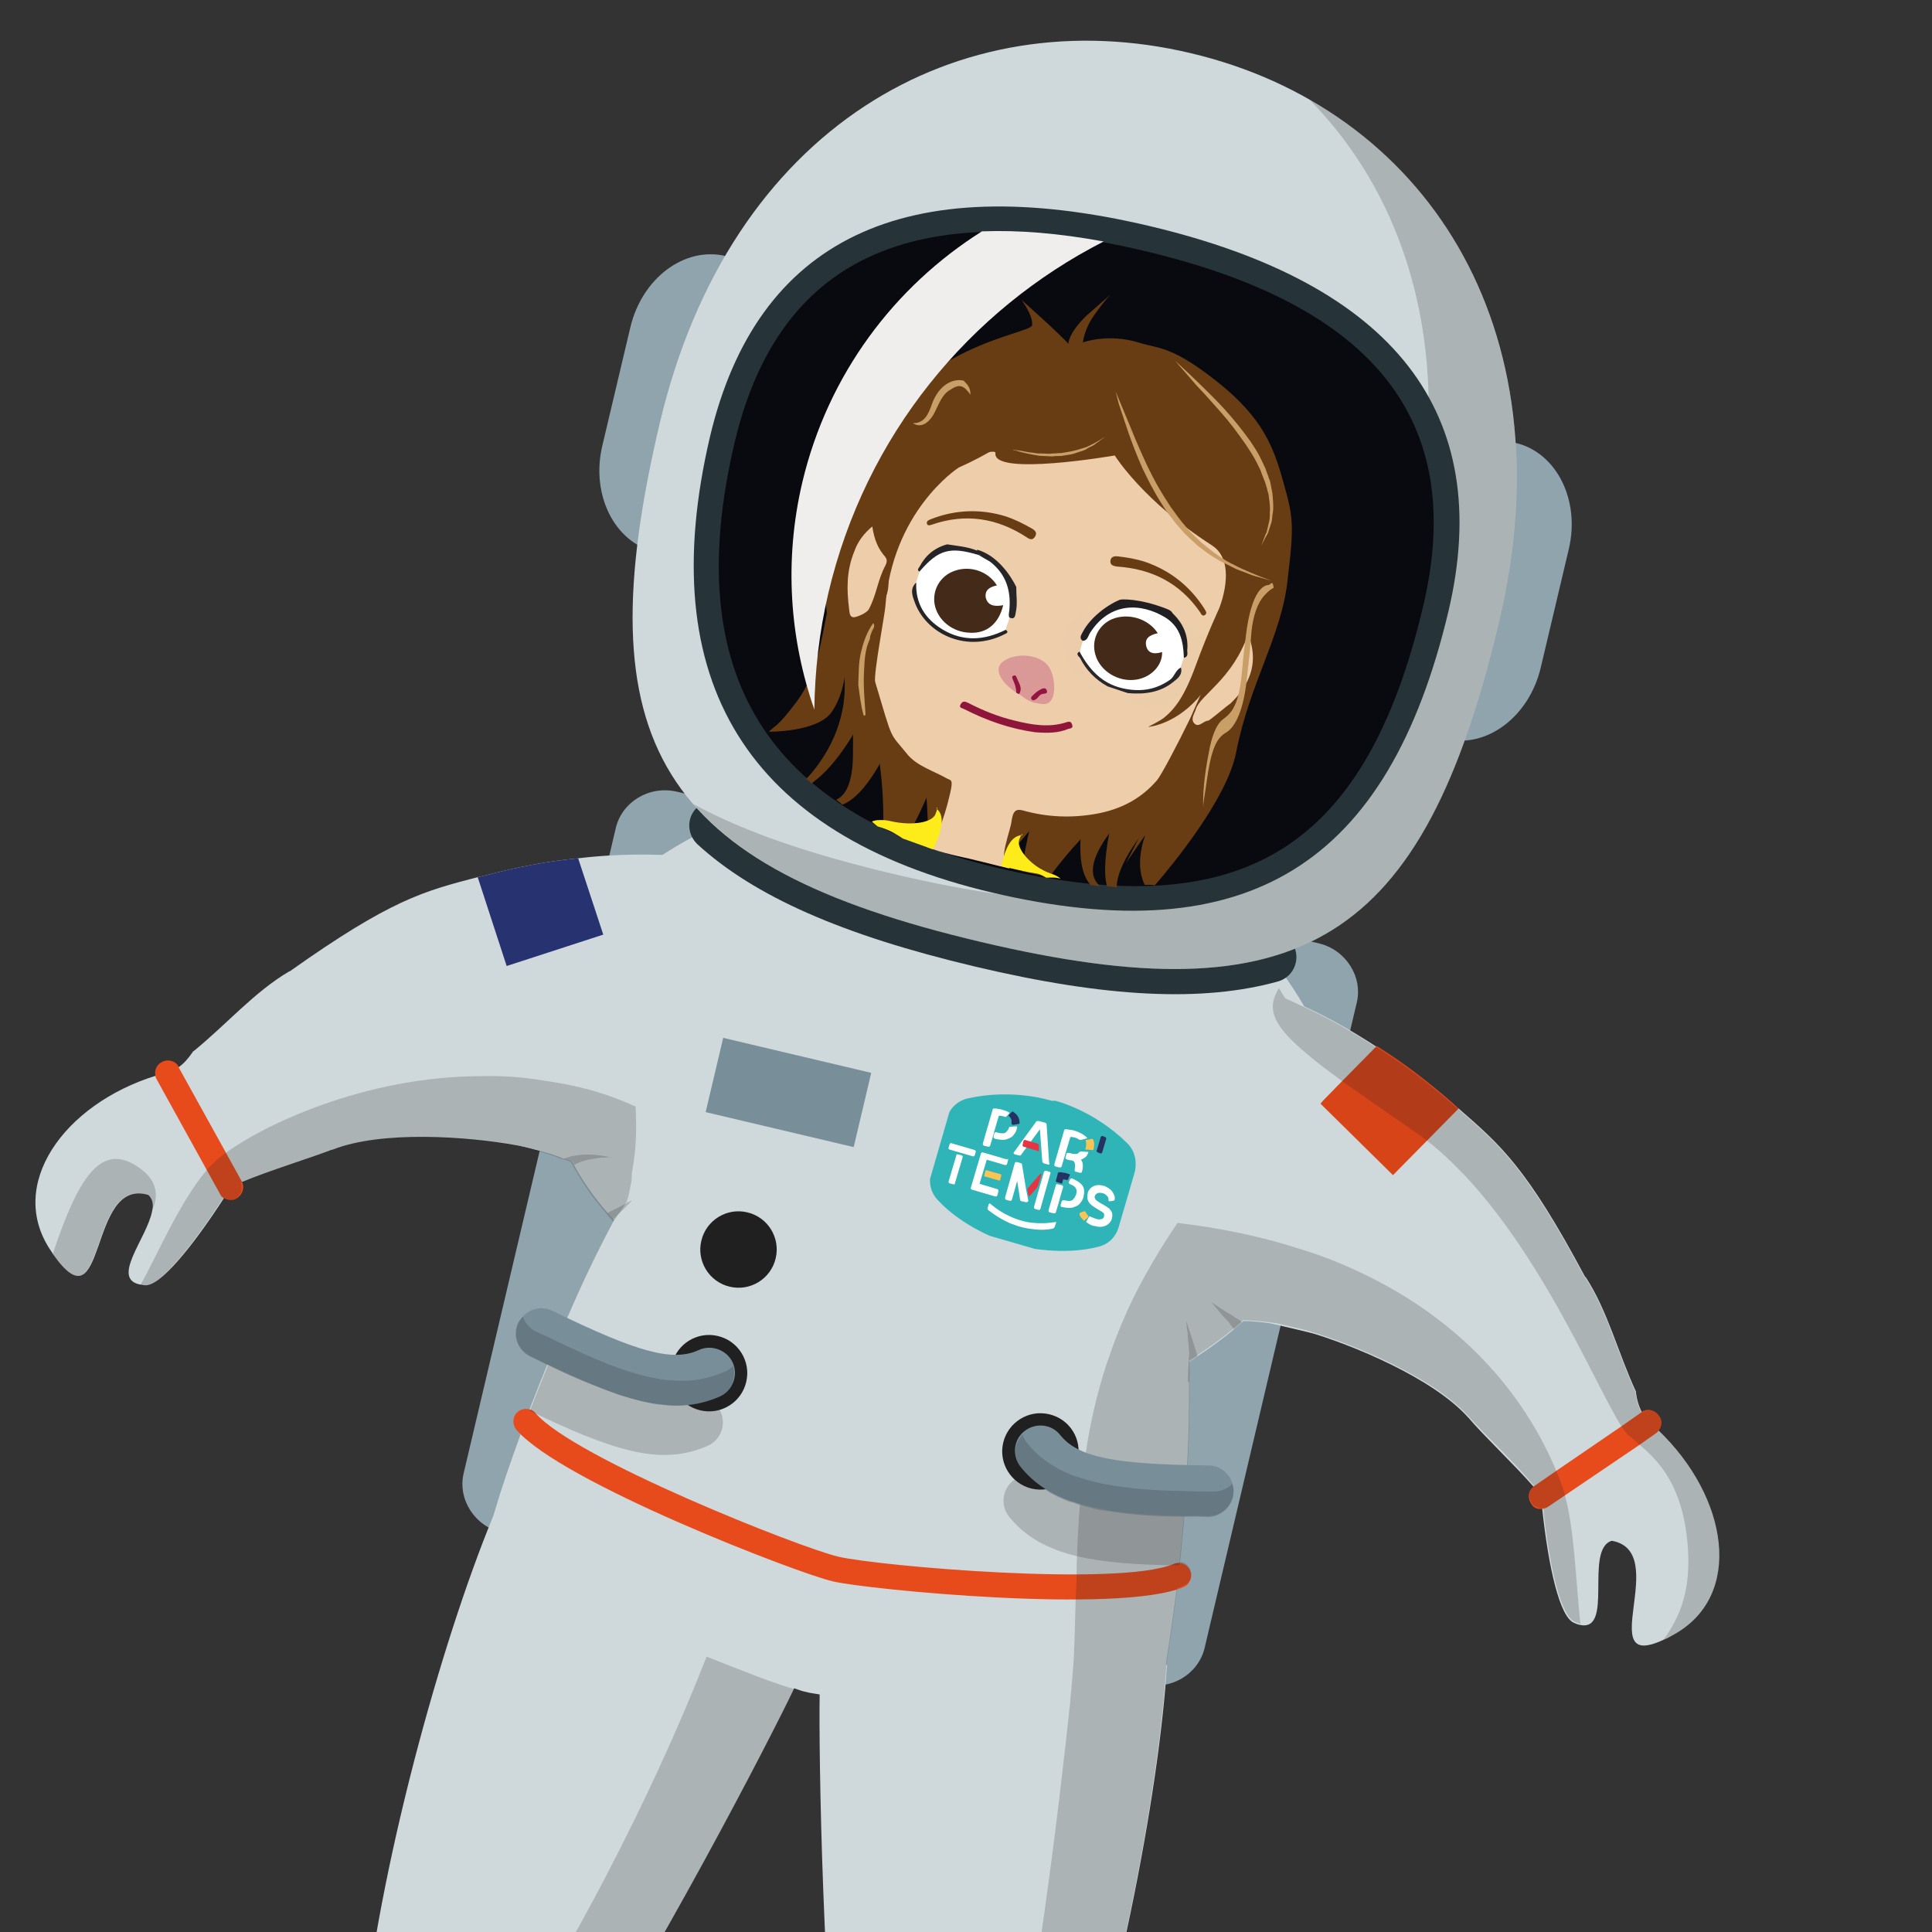 <?xml version="1.0" encoding="utf-8"?>
<!-- Generator: Adobe Illustrator 27.8.0, SVG Export Plug-In . SVG Version: 6.00 Build 0)  -->
<svg version="1.1" id="Calque_1" xmlns="http://www.w3.org/2000/svg" xmlns:xlink="http://www.w3.org/1999/xlink" x="0px" y="0px"
	 viewBox="0 0 400 400" style="enable-background:new 0 0 400 400;" xml:space="preserve">
<rect x="0" y="0" width="400" height="400" fill="#333333" stroke="none"/>
<style type="text/css">
	.st0{fill:#90A4AD;}
	.st1{fill:#CFD8DB;}
	.st2{fill:#263339;}
	.st3{fill:#E74B1C;}
	.st4{opacity:0.2;fill:#202020;}
	.st5{fill:#D74418;}
	.st6{fill:#273270;}
	.st7{fill:#788F9A;}
	.st8{fill:#202020;}
	.st9{fill:#090A0F;}
	.st10{clip-path:url(#SVGID_00000060023922860589184040000009030307322479047591_);}
	.st11{clip-path:url(#SVGID_00000065075941832518151290000004158871716876099261_);fill:#683D14;}
	.st12{clip-path:url(#SVGID_00000145743438737260588510000011975315132221941402_);fill:#EDCDAA;}
	.st13{clip-path:url(#SVGID_00000145743438737260588510000011975315132221941402_);fill:#DA9997;}
	.st14{clip-path:url(#SVGID_00000145743438737260588510000011975315132221941402_);fill:#90153B;}
	.st15{clip-path:url(#SVGID_00000145743438737260588510000011975315132221941402_);fill:#94153F;}
	.st16{clip-path:url(#SVGID_00000145743438737260588510000011975315132221941402_);fill:#683D14;}
	.st17{clip-path:url(#SVGID_00000145743438737260588510000011975315132221941402_);fill:#ECCDAA;}
	.st18{clip-path:url(#SVGID_00000145743438737260588510000011975315132221941402_);fill:#ECCCAA;}
	.st19{clip-path:url(#SVGID_00000145743438737260588510000011975315132221941402_);fill:#211F22;}
	.st20{clip-path:url(#SVGID_00000145743438737260588510000011975315132221941402_);fill:#272527;}
	.st21{clip-path:url(#SVGID_00000145743438737260588510000011975315132221941402_);fill:#951541;}
	.st22{clip-path:url(#SVGID_00000145743438737260588510000011975315132221941402_);fill:#FFFFFF;}
	.st23{clip-path:url(#SVGID_00000145743438737260588510000011975315132221941402_);fill:#252426;}
	.st24{clip-path:url(#SVGID_00000145743438737260588510000011975315132221941402_);fill:#29272A;}
	.st25{clip-path:url(#SVGID_00000145743438737260588510000011975315132221941402_);fill:#442A19;}
	.st26{clip-path:url(#SVGID_00000145743438737260588510000011975315132221941402_);fill:#FEEB1A;}
	.st27{clip-path:url(#SVGID_00000018231072322966440140000012935177599953429675_);fill:#683D14;}
	.st28{clip-path:url(#SVGID_00000018231072322966440140000012935177599953429675_);fill:#EDCDAA;}
	.st29{clip-path:url(#SVGID_00000121981032702008192070000009380432115806605998_);fill:#CA9E67;}
	.st30{fill:#EFEEED;}
	.st31{clip-path:url(#SVGID_00000115502790529669770270000009516685334996511161_);fill:#2FB5B8;}
	.st32{fill:#FFFFFF;}
	.st33{fill:#E53442;}
	.st34{fill:#263261;}
	.st35{fill:#F9C453;}
</style>
<g>
	<path class="st0" d="M249.4,341.2c-1.3,5.4-6.9,8.8-12.6,7.5l-132.9-31.4c-5.6-1.3-9.2-6.9-7.9-12.3l31.5-133.6
		c1.3-5.4,6.9-8.8,12.6-7.5l132.9,31.4c5.6,1.3,9.2,6.9,7.9,12.3L249.4,341.2z"/>
	<g>
		<path class="st1" d="M165,348.2c-0.1,0.3-0.3,0.7-0.6,1.4c-4.6,9.7-29,57.1-50.3,89.2c-0.9,1.3-1.7,2.5-2.5,3.7
			c-0.2,0.2-0.3,0.4-0.4,0.6c-2.7,3.8-5.3,7.4-7.7,10.6c-0.7,0.9-1.3,1.7-2,2.5c-4.4,5.5-8.5,9.6-11.9,11.6
			c-0.4,0.3-0.9,0.5-1.2,0.7c-1.7,0.8-3.1,0.9-4.4,0.4c-0.5-0.2-1-0.4-1.4-0.8c-0.3-0.2-0.7-0.4-1-0.7c-0.4-0.3-0.8-0.6-1.2-1
			c-0.3-0.3-0.6-0.6-0.8-1c-1.1-1.3-2-2.9-2.6-4.8c-0.3-0.6-0.5-1.3-0.7-2c-0.3-0.9-0.5-1.7-0.7-2.6c-0.2-1-0.4-1.9-0.6-2.9
			c-0.3-2-0.6-4.2-0.8-6.5c-0.1-1.1-0.1-2.4-0.2-3.6c-0.2-4.9,0-10.3,0.4-16c0.1-0.8,0.1-1.6,0.2-2.5c0-0.6,0.1-1.3,0.2-1.9
			c0.1-1.1,0.2-2.3,0.4-3.4c4-36.4,17.4-83.1,27.8-107.4C102.9,311.7,168.6,340,165,348.2z"/>
		<path class="st2" d="M111.5,442.5c-0.2,0.2-0.3,0.4-0.4,0.6c-2.7,3.8-5.3,7.4-7.7,10.6c-0.7,0.9-1.3,1.7-2,2.5
			c-4.4,5.5-8.5,9.6-11.9,11.6c-0.4,0.3-0.9,0.5-1.2,0.7c-1.7,0.8-3.1,0.9-4.4,0.4c-0.5-0.2-1-0.4-1.4-0.8c-0.3-0.2-0.7-0.4-1-0.7
			c-0.4-0.3-0.8-0.6-1.2-1c-0.3-0.3-0.6-0.6-0.8-1c-1.1-1.3-2-2.9-2.6-4.8c-0.3-0.6-0.5-1.3-0.7-2c-0.3-0.9-0.5-1.7-0.7-2.6
			c-0.2-1-0.4-1.9-0.6-2.9c-0.3-2-0.6-4.2-0.8-6.5c-0.1-1.1-0.1-2.4-0.2-3.6c-0.2-4.8,0-10.3,0.4-16c0.1-0.8,0.1-1.6,0.2-2.5
			c0-0.6,0.1-1.3,0.2-1.9c5.2,0.6,10.6,1.9,15.8,4.2c3.3,1.4,6.4,3.1,9.2,5C104.5,434.8,108.4,438.5,111.5,442.5z"/>
		<path class="st3" d="M114.5,442.7c-0.7,0.7-1.6,1-2.5,0.8c-0.3-0.1-0.6-0.2-0.8-0.4c-0.1-0.1-0.3-0.2-0.4-0.3
			c-3.3-3.3-7.6-6.4-12.3-9.1c-2.8-1.7-5.8-3.2-8.9-4.5c-4.8-2.1-9.9-3.7-15-4.7l-0.3-0.1c-1.5-0.4-2.4-1.7-2.1-3.1
			c0.3-1.3,1.5-2.2,2.9-2.1l0.2,0c5.6,1.1,11,2.8,16.3,5.1c3.5,1.5,6.7,3.2,9.8,5c4.8,2.8,9.1,6,12.7,9.5c0.1,0.1,0.2,0.2,0.3,0.3
			C115.4,440,115.4,441.7,114.5,442.7z"/>
	</g>
	<path class="st4" d="M114.5,442.7c-0.7,0.7-1.6,1-2.5,0.8c-0.3-0.1-0.6-0.2-0.8-0.4c-2.7,3.8-5.3,7.4-7.7,10.6
		c-0.7,0.9-1.3,1.7-2,2.5c-4.4,5.5-8.5,9.6-11.9,11.6c-0.4,0.3-0.9,0.5-1.2,0.7c-1.7,0.8-3.1,0.9-4.4,0.4c-0.5-0.2-1-0.4-1.4-0.8
		c-0.3-0.2-0.7-0.4-1-0.7c-0.4-0.3-0.8-0.6-1.2-1c-0.3-0.3-0.6-0.6-0.8-1c-1.1-1.3-2-2.9-2.6-4.8c6.5-6.4,13.9-15.8,21.5-26.9
		c0.5-0.6,0.9-1.3,1.4-1.9c0.5-0.8,1-1.6,1.6-2.4c16.1-24.4,33-56.3,44.8-86.4c7.7,3,12.7,5.1,18.1,6.7c-4.6,9.7-29,57.1-50.3,89.2
		c0.1,0.1,0.2,0.2,0.3,0.3C115.4,440,115.4,441.7,114.5,442.7z"/>
	<g>
		<path class="st1" d="M218.3,453.2c-0.4,1.1-0.8,2.2-1.2,3.3c-0.2,0.6-0.4,1.1-0.7,1.7c0,0.2-0.1,0.4-0.2,0.5
			c-0.4,1.1-0.8,2.2-1.3,3.2c-0.4,1-0.9,2.1-1.3,3.1c-3.8,8.6-7.8,15.7-12,20.7c-0.5,0.7-1.1,1.3-1.7,1.9c-0.6,0.7-1.3,1.4-2,2
			c-0.6,0.5-1.1,1-1.7,1.4c-0.6,0.4-1.2,0.8-1.8,1c-0.5,0.3-1.1,0.6-1.5,0.7c-0.5,0.2-0.9,0.3-1.4,0.4c-0.5,0.1-1,0.2-1.6,0.3
			c-0.5,0.1-1,0.1-1.6,0.1c-0.8,0-1.6-0.4-2.4-1c-0.2-0.1-0.4-0.3-0.6-0.5c-1-0.9-1.9-2.3-2.8-4.2c-0.2-0.4-0.4-0.9-0.6-1.4
			c-0.7-1.5-1.3-3.2-1.8-5.1c-0.3-1.3-0.7-2.6-1.1-4c-0.7-2.8-1.4-6-1.9-9.4c-0.3-1.6-0.6-3.4-0.9-5.2c-0.3-1.6-0.5-3.1-0.7-4.7
			c0-0.3-0.1-0.6-0.1-0.8c-0.2-1.4-0.3-2.9-0.5-4.3c-4.7-38.1-5.4-90.9-5.2-101.8c0-0.7,0-1.3,0.1-1.6c0.4-5.9,31.5-6.1,52.6-5.6
			c11,0.3,19.2,0.8,19.2,0.8c0,0.1,0,0.1,0,0.2C240,371,230.9,418.9,218.3,453.2z"/>
		<path class="st2" d="M217.1,456.5c-0.2,0.6-0.4,1.1-0.7,1.7c0,0.2-0.1,0.4-0.2,0.5c-0.4,1.1-0.8,2.2-1.3,3.2
			c-0.4,1-0.9,2.1-1.3,3.1c-3.8,8.6-7.8,15.7-12,20.7c-0.5,0.7-1.1,1.3-1.7,1.9c-0.6,0.7-1.3,1.4-2,2c-0.6,0.5-1.1,1-1.7,1.4
			c-0.6,0.4-1.2,0.8-1.8,1c-0.5,0.3-1.1,0.6-1.5,0.7c-0.5,0.2-0.9,0.3-1.4,0.4c-0.5,0.1-1,0.2-1.6,0.3c-0.5,0.1-1,0.1-1.6,0.1
			c-0.8,0-1.6-0.4-2.4-1c-0.2-0.1-0.4-0.3-0.6-0.5c-1-0.9-1.9-2.3-2.8-4.2c-0.2-0.4-0.4-0.9-0.6-1.4c-0.7-1.5-1.3-3.2-1.8-5.1
			c-0.4-1.2-0.7-2.6-1.1-4c-0.7-2.8-1.4-6-1.9-9.4c-0.3-1.6-0.6-3.4-0.9-5.2c-0.3-1.6-0.5-3.1-0.7-4.7c0-0.3-0.1-0.6-0.1-0.8
			c7.1-3.2,15.5-4.8,24.6-4.3c2.1,0.1,4.1,0.3,6.1,0.7C210,454,213.7,455.1,217.1,456.5z"/>
		<g>
			<path class="st3" d="M219.9,456.5c-0.4,1.4-1.8,2.1-3.3,1.8l-0.2-0.1c-3.4-1-7.1-1.8-10.9-2.2c-1.9-0.2-3.8-0.4-5.7-0.5
				c-8.7-0.5-17,0.3-24,2.4c-0.1,0-0.3,0.1-0.4,0.1c-0.3,0.1-0.7,0.1-1,0c-0.9-0.2-1.6-0.9-1.9-1.8c-0.4-1.4,0.4-2.9,1.7-3.3
				c0.2-0.1,0.3-0.1,0.5-0.1c7.5-2.2,16.2-3.1,25.3-2.6c2.2,0.2,4.4,0.3,6.6,0.6c4,0.6,7.8,1.4,11.5,2.4c0.1,0,0.1,0,0.1,0
				C219.6,453.6,220.3,455.1,219.9,456.5z"/>
		</g>
	</g>
	<path class="st1" d="M240.6,349.4c-0.7,3-8.7,4.3-19.2,4.6c-17.7,0.5-42.6-1.7-51.8-3.2c-1.1-0.2-2.1-0.3-2.7-0.5
		c-0.6-0.1-1.5-0.4-2.6-0.8c-1.3-0.4-2.9-1-4.8-1.6c-0.7-0.2-1.4-0.5-2.1-0.8c-2.9-1.1-6.3-2.4-10-3.9c-0.4-0.2-0.8-0.3-1.2-0.4
		c-19.9-8.1-46.2-20.4-44.8-26.3c0.2-0.7,0.6-2.2,1.3-4.5c1-3.5,2.8-8.7,5.1-15.1c0.5-1.6,1.1-3.2,1.8-4.9l0.1-0.3
		c0.2-0.7,0.5-1.4,0.8-2.1c0.6-1.5,1.2-3.2,1.9-4.8c0.3-0.8,0.6-1.6,1-2.4l0.1-0.3c0.6-1.5,1.2-3,1.9-4.5c0.7-1.6,1.4-3.2,2.1-4.9
		c2.8-6.5,6-13.3,9.6-20c0.2-0.4,0.4-0.7,0.6-1.1c0.1-0.1,0.1-0.1,0.2-0.2c0-0.1,0-0.1,0.1-0.2c0.3-0.6,0.7-1.2,1-1.8
		c0.2-0.5,0.5-1.1,0.9-1.6c0-0.1,0-0.1,0.1-0.2c0.9-1.5,1.7-3,2.6-4.5c4.8-8.2,10-16,15.9-23c1.3-1.6,2.6-3.2,4-4.7
		c11.9-13.1,25.6-22.2,40.9-22.6c3.4-0.1,6.9,0.2,10.5,1.1c3.3,0.8,6.4,2,9.3,3.4c14,7.1,22.5,21.9,27.3,39.6
		c0.1,0.2,0.1,0.5,0.2,0.8c1.4,5,2.4,10.1,3.2,15.4c0.8,5.4,1.4,11,1.8,16.6c0.1,1.3,0.2,2.7,0.2,4c0,0.3,0,0.6,0,0.9
		c0,0.2,0,0.5,0,0.7c0,0.4,0,0.7,0.1,1.1c0.1,1.6,0.1,3.3,0.1,4.9c0,0.2,0,0.4,0,0.5c0.1,1.4,0,2.8,0.1,4.1c0,5.9-0.1,11.7-0.4,17.2
		c-0.1,1.8-0.2,3.6-0.3,5.4c-0.1,1.7-0.2,3.3-0.3,4.9l-0.1,0.3c0,0.4,0,0.9-0.1,1.2c-0.2,3-0.5,5.9-0.8,8.6c0,0.2,0,0.3-0.1,0.5
		c-0.2,1.7-0.4,3.4-0.5,5c-0.8,6.4-1.6,11.7-2.2,15.4c0,0.1,0,0.1,0,0.2C241.1,347,240.8,348.7,240.6,349.4z"/>
	<path class="st3" d="M172.4,327.4c-7.3-1.7-56.2-20.5-65.5-31.4c-0.9-1.1-0.8-2.8,0.3-3.7c1.1-0.9,2.8-0.8,3.7,0.3
		c8,9.3,54.6,27.8,62.7,29.7c8.1,1.9,58,6.3,69.4,1.5c1.3-0.6,2.9,0.1,3.4,1.4c0.6,1.3-0.1,2.9-1.4,3.4
		C231.7,334.2,179.6,329.1,172.4,327.4z"/>
	<path class="st1" d="M280.5,278.1L96.5,234.6c11.6-49,59.3-79.9,108.2-71.3c1.9,0.3,3.8,0.6,5.6,1c26.1,6.2,47.1,22.6,59.7,44
		c3.1,5.2,5.7,10.6,7.6,16.2c1.3,3.7,2.4,7.4,3.3,11.2c2.1,9.1,2.7,18.6,2,28.3C282.4,268.7,281.7,273.4,280.5,278.1z"/>
	<path class="st1" d="M269.2,258.6c-2.6,4.9-6.3,9.7-11.1,14.2c-0.2,0.3-0.5,0.5-0.8,0.8c-0.1,0.1-0.1,0.1-0.2,0.2
		c-0.5,0.5-1.1,0.9-1.6,1.4c-2.3,1.9-4.8,3.8-7.6,5.6c0,0,0,0,0,0.1c-0.6,0.4-1.1,0.8-1.8,1.1l-0.1,0c0,0,0,0,0,0
		c-1.6,0.9-3.1,1.9-4.9,2.8l-107.4-25.4c-2.4-2.3-4.6-4.5-6.6-6.7c0,0,0,0,0-0.1c-0.1-0.1-0.2-0.2-0.3-0.3c-0.4-0.4-0.7-0.8-1.1-1.3
		c-2.9-3.3-5.2-6.7-7-10c-0.2-0.3-0.3-0.5-0.4-0.7c0,0,0,0,0,0c-0.2-0.3-0.3-0.6-0.5-0.9c0-0.1-0.1-0.1-0.1-0.2
		c-2.9-5.5-4.6-10.9-5.1-16c-1.2-10.6,2.3-20.4,8.8-28.9c0.9-1.1,1.8-2.2,2.7-3.3c4.7-5.4,10.7-10.2,17.4-14.2
		c19.1-11.5,44.2-17.1,64.6-13.6c1.4,0.2,2.7,0.5,4,0.8c1.3,0.3,2.7,0.7,4.1,1.1c20.2,6,39.5,21,50.7,39.1c0.4,0.7,0.9,1.4,1.3,2.1
		c2.3,4,4.2,8.2,5.6,12.5c1,2.9,1.7,5.9,2.2,8.8c0.1,0.5,0.2,1,0.2,1.5C275.8,239.3,274.3,249.2,269.2,258.6z"/>
	<g>
		<path class="st1" d="M341.4,294.5l-4.1,2.8l-14.1,9.8l-4.1,2.8c-0.5-0.7-1-1.3-1.6-2.1c-4.1-4.7-10-10.2-13.5-14.3l-0.1-0.1
			c-7.3-8.1-23.9-15-33.6-17.8c-2-0.6-4-1-5.9-1.4c-2.4-0.4-4.8-0.7-7.1-0.7c-4.2-0.1-8.1,0.3-11.5,1.2c-3.6,0.9-6.6,2.2-8.6,3.9
			c-3.1,2.5-5.4,3-7.9,2.9c-1.2,0-2.4-0.2-3.9-0.3c-3.6-0.3-8.4-0.6-16.2,1.6l-1-5.6l-3.2-17l-11.2-59.8c6.4-1.7,12.8-2.7,19.3-3.1
			c17.4-1.2,34.8,1.8,51.1,8.5c0.7,0.2,1.3,0.5,2,0.8c1.2,0.5,2.4,1.1,3.7,1.7c5.3,2.4,10.3,5.3,15.2,8.5l0.1,0
			c5.6,3.5,10.8,7.5,15.8,11.9c0.4,0.3,0.7,0.7,1.1,0.9c8.6,7.5,14,12.1,26.1,34.8l0.1,0c4.6,7.1,6.7,15.7,10.4,23.7
			c0,0,0.1,0,0,0.2c0.2,1.5,0.6,2.9,1.3,4.2C340.2,293.2,340.7,293.9,341.4,294.5z"/>
		<g>
			<path class="st1" d="M346.4,338.5c-0.7,0.4-1.4,0.8-2,1c-14.7,6.9,1.8-18.3-10.7-20.5c-5.8,1.8,0.6,19.1-6.7,17.4
				c-0.4-0.1-0.7-0.2-1.1-0.4c-3-1.2-5.3-11.5-6.6-23.6c-0.1-0.9-0.2-1.7-0.3-2.6l4.1-2.8l14.1-9.8l4.1-2.8c0.7,0.6,1.3,1.2,2,1.7
				C357.9,310,361.1,330.5,346.4,338.5z"/>
			<g>
				<path class="st3" d="M343.4,296.2c-0.2,0.2-0.3,0.4-0.5,0.5l-3.4,2.4L324,309.6l-3.4,2.3c-0.4,0.3-0.8,0.4-1.2,0.5
					c-0.3,0-0.6,0-0.9,0c-0.6-0.1-1.2-0.5-1.5-1.1c-0.8-1.2-0.6-2.7,0.5-3.5c0-0.1,0.1-0.1,0.1-0.1l4.5-3.1l13.6-9.3l4-2.8l0.1-0.1
					c1.2-0.9,2.8-0.5,3.6,0.6C344.3,294,344.1,295.3,343.4,296.2z"/>
			</g>
		</g>
		<path class="st5" d="M302,229.5l-6.5,6.6l-7.1,7.2l-14.1-13.9l-0.9-0.9l0.6-0.7l4-4.1l7-7.1l0.1,0c5.6,3.5,10.8,7.5,15.8,11.9
			C301.3,228.9,301.7,229.3,302,229.5z"/>
	</g>
	<g>
		<path class="st1" d="M208.8,204l-11.5,15.2L172,252.4l-10.4,13.7l-3.5,4.6c-1.9-1.8-3.6-3.1-5.2-4.2c-2.6-1.8-4.8-2.9-6.7-3.7
			c-0.6-0.3-1.2-0.5-1.8-0.8c-4.2-1.6-7-2.4-9.4-7.6c-0.8-1.9-2.3-3.9-4.3-5.8c0-0.1,0-0.1-0.1-0.1c-0.2-0.2-0.4-0.4-0.6-0.6
			c0,0-0.1,0,0-0.1c-2.8-2.5-6.4-5-10.6-6.9c-0.3-0.1-0.6-0.3-0.9-0.4c0,0,0,0,0,0c-0.5-0.2-1.1-0.5-1.7-0.6c0-0.1,0-0.1-0.1,0
			c-1.9-0.8-3.9-1.4-6-1.9c-1.3-0.4-2.6-0.7-3.9-0.9c-9.9-1.8-27.7-3.1-37.9,0.9l-0.4,0.1c-5,1.9-12.6,4.2-18.4,6.6
			c-0.8,0.4-1.6,0.7-2.4,1.1l-3-5.5l-10.1-18.2c0.9-0.2,1.6-0.6,2.3-1.1c1.2-0.8,2.1-1.9,3-3.2c0-0.2,0.1-0.1,0.1-0.1
			c6.9-5.6,12.6-12.3,19.9-16.6l0.1,0c21-14.9,27.8-16.6,38.9-19.5c0.4-0.1,0.9-0.2,1.4-0.3c6.4-1.7,12.9-3,19.4-3.6
			c5.8-0.7,11.7-0.9,17.4-0.7c1.5,0,2.9,0.1,4.4,0.2c18.3,1.1,36.1,6.4,51.7,15.7c3,1.7,5.9,3.7,8.7,5.8
			C204.4,200.3,206.6,202.1,208.8,204z"/>
		<g>
			<path class="st1" d="M47.8,245.8c-0.4,0.8-0.9,1.5-1.4,2.2c-6.6,10.2-13.3,18.4-16.4,18.1c-0.3,0-0.5-0.1-0.7-0.1
				c-6.7-1,1.2-9.7,2.2-15.3c0.3-1.3,0.1-2.5-0.8-3.3c-12.6-3.8-8.5,28.2-19.7,12.3c-0.1-0.2-0.2-0.3-0.3-0.5
				c-9.6-13.7,2.5-30.6,21.6-36.5c0.9-0.2,1.7-0.4,2.5-0.6l10.1,18.2L47.8,245.8z"/>
			<g>
				<path class="st3" d="M49,248.1c-0.6,0.4-1.2,0.4-1.8,0.3c-0.3-0.1-0.6-0.2-0.8-0.3c-0.4-0.2-0.7-0.5-0.9-1l-2.6-4.7l-10.5-19
					c-0.1-0.2-0.2-0.4-0.2-0.6c-0.3-1.1,0.2-2.4,1.3-2.9c1.2-0.7,2.9-0.3,3.5,1l0,0.1l9.8,17.7l3.2,5.8c0,0.1,0.1,0.1,0.1,0.2
					C50.7,245.9,50.2,247.4,49,248.1z"/>
			</g>
		</g>
		<path class="st6" d="M124.9,193.5l-20,6.5l-6-18.4c0.4-0.1,0.9-0.2,1.4-0.3c6.4-1.7,12.9-3,19.4-3.6L124.9,193.5z"/>
	</g>
	
		<rect x="155.4" y="210.3" transform="matrix(0.23 -0.973 0.973 0.23 -94.267 333.085)" class="st7" width="15.8" height="31.5"/>
	<g>
		<path class="st4" d="M324,309.6c-0.2-0.9-0.5-1.8-0.8-2.6c-0.3-0.7-0.6-1.5-1-2.5c-3.6-8.6-13.5-27.9-39.4-40.5
			c-4.1-2-8.6-3.9-13.6-5.4c-7.4-2.4-15.9-4.3-25.4-5.4c-3.3,4.8-6.1,9.6-8.5,14.2c-2.4,4.8-4.4,9.6-5.9,14.2
			c-0.1,0.2-0.2,0.4-0.2,0.5c-2.1,6.4-3.5,12.6-4.4,18.7c-0.3,1.8-0.5,3.6-0.7,5.3c-0.2,1.8-0.4,3.6-0.5,5.3
			c-0.3,3.6-0.5,7.2-0.6,10.7c-0.1,1.2-0.1,2.5-0.1,3.7c0,1.8-0.1,3.5-0.2,5.3c-0.1,4.2-0.2,8.4-0.4,12.5c-0.2,2.8-0.4,5.5-0.7,8.3
			c0,0.6-0.1,1.3-0.2,2.1c-2,18.7-6.9,61.1-14.7,96.7l-0.6,2.7c-0.1,0.8-0.3,1.7-0.5,2.5c-3.3,14-7,26.7-11.2,36
			c0.5-0.2,1.1-0.6,1.8-1c0.6-0.4,1.2-0.9,1.7-1.4c0.7-0.6,1.4-1.2,2-2c0.6-0.6,1.2-1.2,1.7-1.9c4.2-4.9,8.2-12.1,12-20.7
			c0.5-1,0.9-2.1,1.3-3.1c0.5-1.1,0.9-2.2,1.3-3.2c0.1-0.1,0.2-0.3,0.2-0.5l0.2,0.1c1.4,0.3,2.9-0.4,3.3-1.8
			c0.4-1.4-0.3-2.8-1.7-3.3c12.7-34.3,21.7-82.2,23.3-108.6c0-0.1,0-0.1,0-0.2c0.6-3.6,1.4-8.9,2.2-15.4l0-0.1
			c0.5-0.1,0.9-0.3,1.3-0.5c1.4-0.5,2-2.1,1.4-3.4c-0.4-0.9-1.2-1.5-2.1-1.5c0.3-2.7,0.6-5.5,0.8-8.6c0-0.4,0.1-0.8,0.1-1.2l0.1-0.3
			c0.1-1.6,0.2-3.2,0.3-4.9c0.1-1.7,0.2-3.6,0.3-5.4c0.3-5.5,0.4-11.3,0.4-17.2c0-1.4,0-2.8-0.1-4.1c0.6-0.4,1.2-0.7,1.8-1.1
			c0-0.1,0-0.1,0-0.1c2.8-1.8,5.3-3.7,7.6-5.6c0.5-0.5,1.1-0.9,1.6-1.4c0.1-0.1,0.1-0.1,0.2-0.2c2.3,0.1,4.7,0.3,7.1,0.7l5.9,1.4
			c9.7,2.8,26.3,9.7,33.6,17.8l0.1,0.1c3.6,4,9.5,9.5,13.5,14.3c-1.1,0.9-1.3,2.4-0.5,3.5c0.3,0.6,0.9,0.9,1.5,1.1
			c0.3,0.1,0.6,0.1,0.9,0c1.3,12.1,3.6,22.4,6.6,23.6c0.4,0.1,0.7,0.3,1.1,0.4C326.2,326.4,325.9,316.4,324,309.6z"/>
	</g>
	<path class="st8" d="M148.6,276.6c-4.2-1-8.5,1.6-9.5,5.9c-1,4.2,1.6,8.5,5.9,9.5c4.2,1,8.5-1.6,9.5-5.9
		C155.5,281.9,152.9,277.6,148.6,276.6z"/>
	<path class="st8" d="M151.1,266.4c4.2,1,8.5-1.6,9.5-5.9c1-4.2-1.6-8.5-5.9-9.5c-4.2-1-8.5,1.6-9.5,5.9
		C144.2,261.1,146.8,265.4,151.1,266.4z"/>
	<path class="st8" d="M223.1,302.3c-1,4.2-5.2,6.9-9.5,5.9c-4.2-1-6.9-5.2-5.9-9.5c1-4.2,5.2-6.9,9.5-5.9
		C221.5,293.8,224.1,298,223.1,302.3z"/>
	<path class="st4" d="M146.6,299.3c-4.9,2.2-10,2.5-16.2,1c-5.8-1.4-12.4-4.2-20.7-8.2c1.2-3.1,2.5-6.4,3.9-9.8
		c16.5,8,23.5,9.8,28.7,7.4c2.6-1.2,5.7-0.1,6.9,2.6C150.4,295,149.2,298.1,146.6,299.3z"/>
	<path class="st7" d="M132.8,290.1c-6.2-1.5-13.6-4.7-23-9.3c-2.6-1.3-3.7-4.4-2.4-7c1.3-2.6,4.4-3.7,7-2.4
		c17.6,8.6,24.9,10.6,30.3,8.1c2.6-1.2,5.8,0,7,2.6c1.2,2.6,0,5.8-2.6,7C144.1,291.3,139,291.6,132.8,290.1z"/>
	<path class="st4" d="M244.2,324.1c-8.8-0.1-15.7-0.6-21.2-1.9c-6.2-1.5-10.7-4-14.1-8.2c-1.8-2.3-1.4-5.6,0.8-7.4
		c2.2-1.9,5.5-1.5,7.4,0.8c3.5,4.4,10.5,5.9,28.1,6.2C244.9,317.3,244.5,320.8,244.2,324.1z"/>
	<path class="st7" d="M225.4,311.9c-6.2-1.5-10.7-4-14.1-8.2c-1.8-2.3-1.5-5.6,0.8-7.4c2.3-1.8,5.6-1.5,7.4,0.8
		c3.7,4.6,11.1,6.1,30.7,6.3c2.9,0,5.2,2.4,5.2,5.3c0,2.9-2.4,5.2-5.3,5.2C239.7,313.9,231.7,313.4,225.4,311.9z"/>
	<path class="st4" d="M255.4,308.7c0-0.5-0.1-1.1-0.3-1.5c-0.9,1-2.3,1.6-3.8,1.6c-2,0-4,0-5.9-0.1c-7.7-0.1-13.8-0.7-18.8-1.9
		c-0.9-0.2-1.7-0.5-2.5-0.7c-0.9-0.3-1.7-0.5-2.4-0.8c-3.7-1.5-6.7-3.6-9.1-6.6c-0.4-0.5-0.7-1.1-0.9-1.7c-0.6,0.7-1.1,1.5-1.3,2.3
		c-0.1,0.4-0.1,0.8-0.2,1.2c0,0.4,0,0.8,0.2,1.2c0.1,0.8,0.4,1.5,1,2.2c0.5,0.6,1,1.2,1.5,1.7c0.2,0.2,0.3,0.4,0.5,0.5
		c0.3,0.4,0.7,0.7,1.1,1c0,0,0,0,0,0c0.6,0.5,1.2,0.9,1.8,1.3l0.1,0c0.5,0.3,1,0.7,1.6,1c0.4,0.2,0.8,0.4,1.2,0.6
		c0.5,0.2,1.1,0.5,1.6,0.7c0.3,0.1,0.6,0.3,1,0.3c0.3,0.1,0.6,0.2,0.9,0.3c0.3,0.1,0.6,0.3,1,0.3c0.6,0.2,1.2,0.3,1.8,0.5
		c0.6,0.2,1.1,0.3,1.7,0.4c0.6,0.2,1.2,0.2,1.9,0.3c0.6,0.1,1.3,0.2,2,0.3c0.7,0.1,1.5,0.2,2.3,0.3c3.5,0.4,7.4,0.6,11.9,0.6l0,0
		c1.6,0,3.3,0,5,0.1C253.1,313.9,255.4,311.6,255.4,308.7z M151.8,282.8c-0.4,0.4-1,0.9-1.6,1.1c-3.5,1.6-7,2.2-11.1,1.9
		c-1.6-0.1-3.4-0.4-5.1-0.8c-5.3-1.2-11.2-3.7-18.5-7.2c-1.4-0.7-2.9-1.4-4.5-2.1c-1.4-0.7-2.3-1.8-2.7-3.1c-0.4,0.3-0.7,0.7-1,1.2
		c-1.3,2.6-0.2,5.7,2.4,7c1.3,0.6,2.5,1.2,3.6,1.8c0,0,0,0,0.1,0c3.4,1.7,6.6,3.1,9.5,4.2c1.4,0.6,2.8,1.1,4.2,1.6
		c0.7,0.3,1.4,0.5,2.1,0.7c0.6,0.2,1.2,0.4,1.8,0.5c0.6,0.2,1.2,0.3,1.8,0.5c0.5,0.1,1,0.2,1.5,0.3c0.5,0.1,0.9,0.2,1.4,0.2
		c0.3,0.1,0.5,0.1,0.8,0.1c0.6,0.1,1.1,0.1,1.6,0.2c0.8,0.1,1.7,0.1,2.5,0.1c0.7,0,1.3-0.1,1.9-0.1c0.7-0.1,1.4-0.1,2.2-0.3
		c0,0,0,0,0.1,0c0.7-0.2,1.4-0.4,2.1-0.6l0,0c0.7-0.2,1.4-0.5,2.1-0.8c0.8-0.4,1.4-0.9,1.9-1.5c0.2-0.3,0.4-0.6,0.6-0.9
		C152,285.5,152.1,284.1,151.8,282.8z"/>
	<path class="st4" d="M346.4,338.5c-0.7,0.4-1.4,0.8-2,1c3.5-4.8,5.8-10.4,5-19.8c-1-11.7-5.6-17-10-20.6c-0.7-0.7-1.4-1.3-2.1-1.8
		c-0.4-0.4-1-1-1.6-2c-5.8-9-19.2-42.6-40.2-59.1c-0.8-0.6-1.7-1.3-2.5-1.8c-5.9-4.1-10.8-7.5-14.9-10.4c-2.4-1.8-4.5-3.3-6.3-4.8
		c-7.1-5.7-9.5-9.3-7.7-13.3c0.2-0.4,0.4-0.9,0.7-1.3c0.4,0.7,0.9,1.4,1.3,2.1c1.2,0.5,2.4,1.1,3.7,1.7c5.3,2.4,10.3,5.3,15.2,8.5
		l0.1,0c5.6,3.5,10.8,7.5,15.8,11.9c0.4,0.3,0.7,0.7,1.1,0.9c8.6,7.5,14,12.1,26.1,34.8l0.1,0c4.6,7.1,6.7,15.7,10.4,23.7
		c0,0,0.1,0,0,0.2c0.2,1.5,0.6,2.9,1.3,4.2l0.1-0.1c1.2-0.9,2.8-0.5,3.6,0.6c0.7,1,0.6,2.3-0.2,3.2
		C357.9,310,361.1,330.5,346.4,338.5z"/>
	<g>
		<path class="st4" d="M31.4,250.7c0.3-1.3,0.1-2.5-0.8-3.3c-12.6-3.8-8.5,28.2-19.7,12.3c5.4-16.4,10-22.4,16.7-18.7
			C33.1,244.1,32.8,248,31.4,250.7z"/>
		<path class="st4" d="M130.1,247.7L130,248c-0.1,0.4-0.2,0.8-0.5,1.2c-0.4,0.7-0.8,1.3-1.3,2c-0.1,0.1-0.2,0.2-0.3,0.4
			c-0.1,0.1-0.2,0.3-0.3,0.5c-0.1,0.1-0.2,0.2-0.3,0.4c-0.1,0.1-0.2,0.3-0.3,0.4c-0.1-0.1-0.2-0.2-0.3-0.3c-0.4-0.4-0.7-0.8-1.1-1.3
			c-2.9-3.3-5.2-6.7-7-10c-0.2-0.3-0.3-0.5-0.4-0.7c0,0,0,0,0,0c-0.5-0.2-1.1-0.5-1.7-0.6c-0.1,0-0.1,0-0.1,0
			c-1.9-0.8-3.9-1.4-6-1.9c-1.3-0.4-2.6-0.7-3.9-0.9c-9.9-1.8-27.7-3.1-37.9,0.9l-0.4,0.1c-5,1.9-12.6,4.2-18.4,6.6
			c0.6,1.3,0.1,2.7-1.1,3.4c-0.6,0.4-1.2,0.4-1.8,0.3c-0.3-0.1-0.6-0.2-0.8-0.3c-6.6,10.2-13.3,18.4-16.4,18.1
			c-0.3,0-0.5-0.1-0.7-0.1c3-5.2,8-17,13.6-23.7c0.6-0.8,1.3-1.4,1.9-2c0.5-0.5,1.2-1.1,2.1-1.7c7.7-5.7,28.7-16,53.3-16
			c4.1-0.1,8.3,0.2,12.5,0.9c9.2,1.3,14.5,3.3,19.2,5.4c0.2,5.1,0.2,8.3-0.8,13.9C130.9,244.2,130.5,245.8,130.1,247.7z"/>
	</g>
	<g>
		<path class="st4" d="M247.9,280.9c-0.6,0.4-1.1,0.8-1.8,1.1c0.1,1.4,0,2.8,0.1,4.1l-0.3,0c0,0,0.1-1.8,0.2-4.1c0,0,0,0,0,0
			c0-0.2,0-0.4,0-0.6c0.1-0.5,0.1-1.1,0.1-1.6c-0.1-1.1-0.2-2.3-0.3-3.2c0-0.4,0-0.8-0.1-1.1c0-0.2-0.1-0.4-0.1-0.7
			c0-0.5-0.1-1-0.1-1.2l0.1,0.2c0.1,0.2,0.2,0.5,0.3,0.9c0.4,1.2,1,3,1.6,5C247.7,280,247.8,280.4,247.9,280.9
			C247.9,280.8,247.9,280.8,247.9,280.9z"/>
		<path class="st4" d="M257.1,273.8c-0.5,0.5-1.1,0.9-1.6,1.4c-0.4-0.5-0.8-1-1.2-1.6c-0.8-0.7-1.4-1.5-2-2.2
			c-0.7-0.8-1.3-1.6-1.5-1.8c0.4,0.2,1.7,1.2,3.4,2.2c0.3,0.2,0.7,0.4,1,0.6c0.5,0.4,1.2,0.8,1.7,1.1
			C256.9,273.6,257,273.7,257.1,273.8z"/>
		<path class="st4" d="M130.8,248.5c-0.1,0-0.1,0.1-0.1,0.2c-0.4,0.4-1.4,1.5-2.5,2.5c0,0-0.1,0.1-0.1,0.1c-0.3,0.3-0.6,0.6-0.9,0.9
			c-0.1,0.1-0.2,0.2-0.3,0.3c-0.4-0.4-0.7-0.8-1.1-1.3c0.1-0.1,0.3-0.2,0.4-0.3c1-0.5,2-1,2.8-1.4l0,0c0.1-0.1,0.3-0.2,0.4-0.2
			c0.4-0.3,0.8-0.5,1.1-0.6C130.7,248.5,130.8,248.5,130.8,248.5z"/>
		<path class="st4" d="M126.3,239.6c0,0-2.6,0-5.3,0.7c-0.2,0.1-0.4,0.1-0.6,0.2c-0.4,0.1-0.7,0.3-1,0.4c-0.2,0.1-0.3,0.1-0.5,0.3
			c-0.2-0.3-0.3-0.5-0.4-0.7c0,0,0,0,0,0c-0.5-0.2-1.1-0.5-1.7-0.6c0.2-0.1,0.5-0.2,0.8-0.3c0.1,0,0.2-0.1,0.3-0.1
			c0.7-0.2,1.5-0.3,2.3-0.4C123.3,238.8,126.3,239.6,126.3,239.6z"/>
	</g>
	<g>
		<g>
			<path class="st2" d="M201.8,200.1c-27.4-6.5-45.6-14.5-57.4-25.3c-2.1-2-2.3-5.3-0.3-7.4c2-2.1,5.3-2.3,7.4-0.3
				c10.4,9.5,27.2,16.8,52.8,22.8c25.6,6,43.8,7,57.4,3.2c2.8-0.8,5.7,0.8,6.5,3.6c0.8,2.8-0.8,5.7-3.6,6.5
				C249.1,207.5,229.2,206.6,201.8,200.1z"/>
		</g>
		<path class="st0" d="M155.4,99.5c-2.4,10.2-11.2,16.8-19.7,14.8l0,0c-8.5-2-13.4-11.9-11-22l5.8-24.5
			c2.4-10.2,11.2-16.8,19.7-14.8l0,0c8.5,2,13.4,11.9,11,22L155.4,99.5z"/>
		<path class="st0" d="M319,138.2c-2.4,10.2-11.2,16.8-19.7,14.8l0,0c-8.5-2-13.4-11.9-11-22l5.8-24.5c2.4-10.2,11.2-16.8,19.7-14.8
			l0,0c8.5,2,13.4,11.9,11,22L319,138.2z"/>
		<path class="st1" d="M310.4,128.6c-15.7,66.5-41,82.1-107.4,66.4c-66.5-15.7-82.1-41-66.4-107.4c14.5-61.4,61.9-88,109.9-76.6
			C294.4,22.3,324.9,67.2,310.4,128.6z"/>
		<path class="st4" d="M271,20.5c21,21.3,30.6,54.1,21.2,94c-15.7,66.5-41,82.1-107.4,66.4c-16.9-4-30.5-8.6-41.2-14.4
			c11.3,13,30.5,21.7,59.4,28.5c66.5,15.7,91.7,0.1,107.4-66.4C322.2,78.5,304.1,39.4,271,20.5z"/>
		<path class="st2" d="M205.4,184.8c-50.7-12-70.3-43.7-58.4-94.4c9.7-40.9,40.3-55.6,91-43.6c50.7,12,71.5,38.8,61.9,79.7
			C287.4,179.2,258.3,197.2,205.4,184.8z"/>
		<path class="st9" d="M206.6,179.7c-48-11.3-65.8-40.2-54.5-88.1c9-38,36.7-51,84.6-39.7c48,11.3,66.9,35.3,58,73.4
			C282.8,175.8,257.3,191.6,206.6,179.7z"/>
		<g>
			<g>
				<defs>
					
						<rect id="SVGID_1_" x="125.8" y="59.5" transform="matrix(0.314 -0.949 0.949 0.314 22.491 295.175)" width="179.4" height="145"/>
				</defs>
				<clipPath id="SVGID_00000017502974092880881460000000139825482124392836_">
					<use xlink:href="#SVGID_1_"  style="overflow:visible;"/>
				</clipPath>
				<g style="clip-path:url(#SVGID_00000017502974092880881460000000139825482124392836_);">
					<defs>
						
							<rect id="SVGID_00000112613367056157550320000001570430709298781833_" x="125.8" y="59.5" transform="matrix(0.314 -0.949 0.949 0.314 22.491 295.175)" width="179.4" height="145"/>
					</defs>
					<clipPath id="SVGID_00000125579227114431897410000014833853054417374395_">
						<use xlink:href="#SVGID_00000112613367056157550320000001570430709298781833_"  style="overflow:visible;"/>
					</clipPath>
					<path style="clip-path:url(#SVGID_00000125579227114431897410000014833853054417374395_);fill:#683D14;" d="M210,78.7
						c-10.2,2.1-23,10.7-29.6,21.7l-6.1,13.4c-3,9.2,0.6,12,0.6,28.2c0,9.3-4.9,16-8,19.3c0.3,0.2,0.6,0.3,0.8,0.6
						c0.1,0.1,0.2,0.2,0.3,0.3c4.6-3.2,13-12.8,21.8-42.3c2.7-9,30.8-14.6,34.4-15.1c3.6-0.4,4.5,0.3,8.2-2.2c3.8-2.5,9.5-17,9.5-17
						C237.6,83.1,220.2,76.6,210,78.7z"/>
					<path style="clip-path:url(#SVGID_00000125579227114431897410000014833853054417374395_);fill:#683D14;" d="M211.7,92.7
						c-10.2,2.1-23,10.7-29.6,21.7l-2,13.6c-3,9.2-3.5,11.8-3.5,28c0,6.4-1.7,8.8-3.5,9.6c0,0,0.1,0.1,0.2,0.1
						c0.4,0.3,0.8,0.6,1.1,0.9c4.1-1.6,10.1-8.8,17.2-32.7c2.7-9,30.8-14.6,34.4-15.1c3.6-0.5,4.5,0.3,8.2-2.2
						c3.8-2.5,9.5-17,9.5-17C239.3,97.1,221.9,90.6,211.7,92.7z"/>
					<path style="clip-path:url(#SVGID_00000125579227114431897410000014833853054417374395_);fill:#683D14;" d="M218,106.8
						c-10.2,2.1-23,10.7-29.6,21.7l-6.1,13.4c-3,9.2,0.6,12,0.6,28.2c0,0.5,0,0.9-0.1,1.3c0.7,0.3,1.4,0.5,2,0.9
						c0.7,0.4,1.4,0.8,2.1,1.3c0.2,0.1,0.4,0.1,0.5,0.2c3.1-4.9,6.6-12.9,10.4-25.8c2.7-9,30.8-14.6,34.4-15.1
						c3.6-0.5,4.5,0.3,8.2-2.2c3.8-2.5,9.5-17,9.5-17C245.6,111.2,228.1,104.7,218,106.8z"/>
					<path style="clip-path:url(#SVGID_00000125579227114431897410000014833853054417374395_);fill:#683D14;" d="M227.2,109.1
						c-10.2,2.1-23,10.7-29.6,21.7l-6.1,13.4c-3,9.2,0.6,12,0.6,28.2c0,1.2-0.1,2.1-0.2,3c0.4,0.1,0.8,0.3,1.1,0.4
						c1.1,0.4,2.2,0.6,3.2,0.9c3.2-4.9,6.8-13,10.8-26.5c2.7-9,30.8-14.6,34.4-15.1c3.6-0.5,4.5,0.3,8.2-2.2c3.8-2.5,9.5-17,9.5-17
						C254.8,113.5,237.3,107,227.2,109.1z"/>
					<path style="clip-path:url(#SVGID_00000125579227114431897410000014833853054417374395_);fill:#683D14;" d="M219,113.4
						c2.6,2.5,21.8,23.8,18.6,32.6c-8.8,24-9.5,33.7-8.4,37.5c0.7,0.1,1.4,0.1,2,0.2c0-1.9,0.9-5.3,5.2-11
						c9.7-13,14.3-13.1,17.3-22.3l3.1-14.4c1.3-12.8-3.9-27.3-10.8-35.1c-6.9-7.8-24.8-13-29.9-13.6c0,0-4,15.1-2.5,19.3
						C215.2,111,216.4,110.9,219,113.4z"/>
					<path style="clip-path:url(#SVGID_00000125579227114431897410000014833853054417374395_);fill:#683D14;" d="M212.3,113.1
						c2.6,2.5,21.8,23.8,18.6,32.6c-9.4,25.6-7.9,34.5-5.1,37.5c0.7,0.1,1.3,0.2,2,0.3c-1.7-1.4-3-4.4,1.9-11
						c9.7-13,14.3-13.1,17.3-22.3l3.1-14.4c1.3-12.8-3.8-27.3-10.8-35.1c-6.9-7.7-24.7-13-29.9-13.6c0,0-4,15.1-2.5,19.3
						C208.5,110.6,209.7,110.5,212.3,113.1z"/>
					<path style="clip-path:url(#SVGID_00000125579227114431897410000014833853054417374395_);fill:#683D14;" d="M227,109.8
						c-6.9-7.8-24.7-13-29.9-13.6c0,0-4,15.1-2.5,19.3c1.5,4.3,2.7,4.2,5.3,6.7c2.6,2.5,21.8,23.8,18.6,32.6
						c-4.3,11.7-6.3,19.8-6.9,25.6c1.1,0.2,2.2,0.5,3.3,0.7c0.7,0.1,1.3,0.4,1.7,0.7c0.1,0,0.1,0,0.2,0h0.3c0.1-0.1,0.1-0.2,0.2-0.3
						c9.7-13,14.3-13.1,17.3-22.3l3.1-14.4C239,132,233.9,117.5,227,109.8z"/>
					<path style="clip-path:url(#SVGID_00000125579227114431897410000014833853054417374395_);fill:#683D14;" d="M217.4,107
						c-6.9-7.8-24.7-13-29.9-13.6c0,0-4,15.1-2.5,19.3c1.5,4.3,2.7,4.2,5.3,6.7c2.6,2.5,21.8,23.8,18.6,32.6
						c-4.4,12.1-6.4,20.3-7,26.1c0.6,0.1,1.2,0.3,1.8,0.4c1.2,0.3,2.4,0.6,3.5,0.9c0.2-0.2,0.3-0.4,0.5-0.7
						c9.7-13,14.3-13.1,17.3-22.3l3.1-14.4C229.4,129.2,224.3,114.7,217.4,107z"/>
				</g>
				<g style="clip-path:url(#SVGID_00000017502974092880881460000000139825482124392836_);">
					<defs>
						
							<rect id="SVGID_00000029723855223122435960000004774754197081767046_" x="125.8" y="59.5" transform="matrix(0.314 -0.949 0.949 0.314 22.491 295.175)" width="179.4" height="145"/>
					</defs>
					<clipPath id="SVGID_00000174559579612337621750000013880230210993609128_">
						<use xlink:href="#SVGID_00000029723855223122435960000004774754197081767046_"  style="overflow:visible;"/>
					</clipPath>
					<path style="clip-path:url(#SVGID_00000174559579612337621750000013880230210993609128_);fill:#EDCDAA;" d="M255.1,118.5
						c-4.8-4.5,0.9-10.8,0.9-21c0-3.4-35.6-9.1-38-11c-2.2-1.7-7.3,4.9-19.5,10.3c-0.5,0.3-13.8,9.2-15.2,28.8
						c-0.1,1.5-2.5,14.2-2.1,15.6c3.8,12.7,2.8,10.2,6.6,14.9c2,2.5,5.5,3.5,8.3,5.1c0.8,0.4,1.3,0.1,0.6,3.1
						c-1.4,6.1-3.1,9.8-4.2,9.1c-1.2-0.8-0.9,0.4-0.5,2c0.4,0.1,0.8,0.3,1.1,0.4c3.4,1.2,7.1,1.8,10.6,2.7c1.7,0.4,3.5,0.9,5.2,1.3
						c0.2-0.2,0.3-0.4,0.3-0.8c-0.2-0.1-0.4-0.2-0.6-0.2c-2-0.3,0.6-6.9,0.8-8.6c0.3-2.3,0.9-2.8,2.4-2.4c5,1.4,10,1.6,15.1,0.7
						c5-0.9,9.2-3,12.6-6.9c1.8-2.1,12.7-24,11.7-24.3C251,136.2,255.5,119,255.1,118.5z"/>
					<path style="clip-path:url(#SVGID_00000174559579612337621750000013880230210993609128_);fill:#DA9997;" d="M210.4,143.4
						c-1.4-1-2.7-2-3.4-3.6c-0.4-1-0.4-1.9,0.5-2.7c2.4-2,7.3-1.8,9.4,0.6c1.3,1.5,1.8,5.3,0.9,7c-0.7,1.4-2,1.1-3.1,0.9
						c-1.4-0.2-2.6-1-3.7-1.9c-0.1-1-0.1-2-0.7-2.9C210.1,141.7,211.1,142.5,210.4,143.4"/>
					<path style="clip-path:url(#SVGID_00000174559579612337621750000013880230210993609128_);fill:#90153B;" d="M214.3,151.6
						c-5.1-0.7-10-2.4-14.7-4.8c-0.3-0.2-1.2-0.2-0.7-1c0.4-0.7,0.9-0.6,1.5-0.3c3.1,1.6,6.3,2.9,9.7,3.7c3.6,0.9,7.2,1.5,10.8,0.3
						c0.7-0.2,0.9,0,1.1,0.6c0.2,0.7-0.4,0.7-0.8,0.8C219.1,151.8,216.8,151.8,214.3,151.6"/>
					<path style="clip-path:url(#SVGID_00000174559579612337621750000013880230210993609128_);fill:#94153F;" d="M210.4,143.4
						c0-1-0.3-1.8-0.7-2.7c-0.1-0.3-0.3-0.6,0.1-0.8c0.4-0.2,0.6,0.1,0.7,0.4c0.4,1.1,1.3,2.1,0.5,3.4
						C210.7,143.6,210.5,143.5,210.4,143.4"/>
					<path style="clip-path:url(#SVGID_00000174559579612337621750000013880230210993609128_);fill:#683D14;" d="M208.2,106.9
						c2.1,0.7,3.8,1.6,5.4,2.5c0.7,0.4,1.2,0.9,0.7,1.7c-0.5,0.8-1.1,0.6-1.8,0.1c-6-3.9-12.5-5-19.5-2.6c-0.4,0.1-0.9,0.4-1.1-0.2
						c-0.1-0.6,0.4-0.7,0.8-0.9C198,105.4,203.3,105.4,208.2,106.9"/>
					<path style="clip-path:url(#SVGID_00000174559579612337621750000013880230210993609128_);fill:#EDCDAA;" d="M210.9,120.8
						c2.5,2.3,2.8,5.8,0.5,8.6c-2.6,3.2-6.2,3.9-10.1,3.5c-3.9-0.5-7.4-2.2-10.7-4.4c-2-1.4-2.9-3.5-3.1-5.9
						c-0.3-3.6,0.7-7,1.8-10.3c0.2-0.6,0.5-0.6,1.1-0.6c2.4,0.1,4.7,0.3,7,1c-0.2,0.6-0.9,0.6-1.4,0.9c-1.7,1.2-3.6,2.2-3.7,4.6
						c0,0.7-0.2,1.3-0.6,1.8c-1.3,1.8-0.5,3.6,0.4,5.2c3.3,5.4,9.5,7.2,15.5,4.8c0.5-0.2,0.9-0.5,0.8-1.2c0.1-0.7,0.2-1.3,0.7-1.8
						c1-0.5,1.1-1.4,1.3-2.5C210.7,123.3,210.1,121.9,210.9,120.8"/>
					<path style="clip-path:url(#SVGID_00000174559579612337621750000013880230210993609128_);fill:#ECCDAA;" d="M243.5,128.4
						c2.2,0.8,4.1,2.1,6,3.3c0.5,0.3,0.8,0.7,0.5,1.4c-1,3.3-2.3,6.4-4.4,9.2c-2.9,3.9-6.8,4.3-11.2,3.4c-0.4-0.1-0.9-0.2-1.3-0.3
						c-0.4,0-0.4-0.2-0.4-0.5c0.8-0.5,1.7-0.2,2.6-0.3c2.3-0.1,4.5-0.7,6.4-2.2c1-0.8,1.8-1.7,1.8-3.1c0.1-0.7,0.3-1.3,0.7-1.9
						c0.4-0.3,0.5-0.6,0.6-1.1c0.2-2.5-0.5-4.6-1.9-6.6c-0.3-0.5-0.9-0.8-0.7-1.6C242.8,127.9,243.1,128.1,243.5,128.4"/>
					<path style="clip-path:url(#SVGID_00000174559579612337621750000013880230210993609128_);fill:#ECCCAA;" d="M227.6,143.5
						c-5-2.1-8-6.9-7.3-11.5c0.3-1.9,1.2-3.4,2.9-4.3c2.3-1.3,4.7-2.4,7.5-2.1c-0.1,0.9-0.9,1-1.5,1.4c-1.9,1-3.4,2.5-4.6,4.3
						c-0.6,0.9-0.9,1.8-0.7,2.8c0,0.7-0.3,1.3-0.5,2c-0.4,0.6-0.1,1.2,0.1,1.7c0.9,1.7,2.2,3,3.7,4.2c0.6,0.5,1.4,0.7,1.5,1.6
						C228.3,144.1,228,143.8,227.6,143.5"/>
					<path style="clip-path:url(#SVGID_00000174559579612337621750000013880230210993609128_);fill:#211F22;" d="M245.8,134.7
						c0.3-3-0.8-5.6-3-7.7c-0.3-0.6-0.9-0.8-1.4-1c-5.4-2.1-9.3-2-9.6-1.8c-2.9,1.2-6.2,3.9-7.6,6.6c-0.3,0.6-0.9,1.3,0,1.9
						c1.2,0.2,1.4-0.9,1.9-1.5c2.2-3,5-5.2,9-4.9c1.4,0.1,2.6,0.6,3.9,1.1c3.3,1.1,5.1,3.4,5.5,6.9c0.1,0.7,0,1.4,0.6,1.9
						C246.1,136,245.8,135.1,245.8,134.7"/>
					<path style="clip-path:url(#SVGID_00000174559579612337621750000013880230210993609128_);fill:#272527;" d="M210.3,126.8
						c0.4-1.8,0.1-3.5,0.1-5.3c-1.2-2.4-3.9-6.5-8.1-7.7c0,0,0,0.1,0,0.2c-1.9-0.8-4.3-1-6.2-1.3c-2.6,0.7-4.5,2.3-5.7,4.6
						c-0.2,0.3-0.7,0.8,0.1,1.1c0.9,0,1.2-0.8,1.7-1.3c2-2.2,4.4-3,7.4-2.5c1,0.2,1.9,0.5,3,0.4c0,0,0.1-0.1,0.2-0.2c0,0,0,0,0,0
						c2.8,2.8,6.3,7.8,5.8,11.8c-0.1,0.5,0,1,0.5,1.3C210.1,128.3,210.2,127.5,210.3,126.8"/>
					<path style="clip-path:url(#SVGID_00000174559579612337621750000013880230210993609128_);fill:#272527;" d="M205.1,116.1
						c0,0.1-0.1,0.2-0.1,0.2c-1.1,0.1-2.1-0.1-2.4-1.4c0,0,0.1-0.1,0.1-0.1C203.5,115.3,204.5,115.3,205.1,116.1"/>
					<path style="clip-path:url(#SVGID_00000174559579612337621750000013880230210993609128_);fill:#EDCDAA;" d="M229.6,144.4
						c0.6-0.2,1.2,0,1.6,0.5C230.6,144.8,230.1,144.6,229.6,144.4"/>
					<path style="clip-path:url(#SVGID_00000174559579612337621750000013880230210993609128_);fill:#951541;" d="M213.9,145
						c-0.5-0.2-0.5-0.5-0.3-0.8c0.4-0.4,0.9-0.9,1.4-1.2c0.5-0.3,1.4-0.9,1.7-0.1c0.4,0.9-0.7,0.6-1.2,0.9
						C215,144.1,214.7,144.9,213.9,145"/>
					<path style="clip-path:url(#SVGID_00000174559579612337621750000013880230210993609128_);fill:#FFFFFF;" d="M202.6,114.9
						c0.8,0.5,1.6,0.9,2.4,1.4c3.2,2.5,4.3,5.8,4,9.7c0,0.6-0.3,1.3,0,2l-0.8,2.3c0,0.4-0.3,0.6-0.6,0.7c-7.2,3.3-15.1,0.3-17.8-6.4
						c-0.5-1.3-0.6-2.7-0.1-4.1c0.2-0.7,0.5-1.5,0.7-2.2C194.3,113.8,196.6,113.1,202.6,114.9"/>
					<path style="clip-path:url(#SVGID_00000174559579612337621750000013880230210993609128_);fill:#252426;" d="M189.7,120.6
						c-0.2,4.3,1.8,7.5,5.4,9.7c4.3,2.6,8.7,2.3,13.1,0.1c0.7,0.4,0.3,0.7-0.2,0.9c-7.6,3.9-15.9,0.2-18.5-6.3
						C189,123.6,188.2,122,189.7,120.6"/>
					<path style="clip-path:url(#SVGID_00000174559579612337621750000013880230210993609128_);fill:#FFFFFF;" d="M224.2,132.7
						c1-0.1,1.1-1.1,1.5-1.7c4.1-6.4,10.5-6.2,15.5-3.2c3.1,1.9,3.8,4.9,3.9,8.3c-0.2,0.7-0.5,1.4-0.7,2.2
						c-1.4,3.9-6.3,5.6-10.6,4.9c-3.9-0.6-7.2-2.5-9.3-5.9c-0.4-0.7-0.9-1.4-0.9-2.3C223.7,134.1,224,133.4,224.2,132.7"/>
					<path style="clip-path:url(#SVGID_00000174559579612337621750000013880230210993609128_);fill:#29272A;" d="M223.5,134.9
						c2,3.7,4.6,6.6,8.9,7.6c3.6,0.8,6.8,0.4,9.9-1.8c0.9-0.7,1.1-2,2.2-2.5c0.4,1.5-0.7,2.3-1.6,3c-2.7,2.2-6,2.6-9.4,2.3l-4.2-1.4
						c-2.5-1.4-4.4-3.3-5.7-5.9C223.2,135.8,222.7,135.3,223.5,134.9"/>
					<path style="clip-path:url(#SVGID_00000174559579612337621750000013880230210993609128_);fill:#442A19;" d="M207.7,125.3
						c-0.9,3.8-3.4,5.9-6.9,5.7c-3.6-0.1-6.7-2.6-7.3-5.9c-0.5-3,1.2-5.9,4.1-6.9c3.3-1.2,7,0.1,8.8,3c-1.4,0.3-2.6,0.9-2.3,2.6
						C204.5,125.2,205.6,125.7,207.7,125.3"/>
					<path style="clip-path:url(#SVGID_00000174559579612337621750000013880230210993609128_);fill:#442A19;" d="M239.7,131.1
						c-1.9,0.4-2.7,1.2-2.4,2.6c0.3,1.4,1.4,1.9,3.3,1.3c0.1,2.7-2.2,5.2-5.3,5.7c-3.7,0.6-7.5-1.7-8.5-5.1c-0.9-3,0.5-6.1,3.4-7.4
						C233.6,126.8,237.8,128.1,239.7,131.1"/>
					<path style="clip-path:url(#SVGID_00000174559579612337621750000013880230210993609128_);fill:#FEEB1A;" d="M216.6,181.7
						c0.1,0,0.2,0,0.3,0h1.2c0.5,0,1,0.1,1.5,0.2c-1.6-1.2-1.9-0.7-4.3-2.1c-2.5-1.5-4.8-4.2-4.3-5.9c0.2-0.5,0.3-0.8,0.4-1
						c-0.8,0.2-2.8,0.4-4.1,6.4c2.5,0.6,5,1.2,7.6,1.6C215.6,181.1,216.1,181.4,216.6,181.7z"/>
					<path style="clip-path:url(#SVGID_00000174559579612337621750000013880230210993609128_);fill:#FEEB1A;" d="M194,167.5
						c0,0.2-0.1,0.5-0.3,1c-0.6,1.7-4.1,2.2-6.9,1.9c-2.9-0.3-2.6-0.7-5-0.6c-0.4,0-0.8,0.1-1.3,0.3c0.4,0.3,0.8,0.7,1.2,1
						c1.1,0.3,2.1,0.7,3.1,1.2c0.7,0.4,1.4,0.8,2.1,1.3c2,0.7,4.1,1.5,6.1,2.2c0.1,0,0.1,0,0.2,0C196.2,169.6,194.6,168.1,194,167.5
						z"/>
					<path style="clip-path:url(#SVGID_00000174559579612337621750000013880230210993609128_);fill:#FEEB1A;" d="M152.8,209
						c-0.9,1.6-1.8,3.2-1.4,3.5c5.3,3.5,24,7.9,33.8,11c9.8,3.1,25.4,10.4,31.7,9.9c0.8-0.1,1.6-3.4,2-5.6
						C196.2,226.1,171.6,221,152.8,209z"/>
					<path style="clip-path:url(#SVGID_00000174559579612337621750000013880230210993609128_);fill:#FEEB1A;" d="M193.9,167.2
						c0,0.1,0,0.2,0.1,0.3C194.1,167,193.9,167.2,193.9,167.2"/>
					<path style="clip-path:url(#SVGID_00000174559579612337621750000013880230210993609128_);fill:#FEEB1A;" d="M211.7,172.8
						c0,0-0.1-0.3-0.3,0.2C211.5,173,211.6,172.9,211.7,172.8"/>
					<path style="clip-path:url(#SVGID_00000174559579612337621750000013880230210993609128_);fill:#683D14;" d="M237.3,116.4
						c-2.1-0.7-4-1-5.8-1.2c-0.7-0.1-1.5,0-1.6,0.9c-0.1,0.9,0.6,1.1,1.4,1.2c7.2,0.5,13,3.4,17.2,9.5c0.2,0.4,0.5,0.9,1,0.5
						c0.5-0.4,0.1-0.8-0.1-1.2C246.3,121.2,242.1,118.1,237.3,116.4"/>
				</g>
				<g style="clip-path:url(#SVGID_00000017502974092880881460000000139825482124392836_);">
					<defs>
						
							<rect id="SVGID_00000016770474760449857980000016746506145228004783_" x="125.8" y="59.5" transform="matrix(0.314 -0.949 0.949 0.314 22.491 295.175)" width="179.4" height="145"/>
					</defs>
					<clipPath id="SVGID_00000144335472465965432520000003476031725684004748_">
						<use xlink:href="#SVGID_00000016770474760449857980000016746506145228004783_"  style="overflow:visible;"/>
					</clipPath>
					<path style="clip-path:url(#SVGID_00000144335472465965432520000003476031725684004748_);fill:#683D14;" d="M265.7,99.8
						c-2-7.2-4.2-13.2-13.6-20.7c-9.3-7.4-12.1-6.9-16.1-8.1c-6.5-2.1-11.8-0.1-11.8-0.1s0.2-2.6,2.3-5.6c2.1-3,3.4-4.3,3.4-4.3
						s-4,3.5-5,4.4c-3.8,3.7-3.7,5.8-3.7,5.8c-1.7-2-9.7-9.1-9.7-9.1s2.4,3.2,2.2,5.2c-0.2,2-24.5,3.8-35.4,26.9
						c-8,17-7.8,28-7.1,32.7c-1.2,5.8-2,12.6-6.2,18.3c-4.2,5.6-4.5,4.9-5.8,6.3c0,0,10.1,0.1,13-4.1c5-7.3,1.9-18,4.2-22.2
						c1.8-3.4,6.8-10.4,8.7-13.1c1-2.6,2.7-5.9,5.8-10.1c4.6-6.2,15.4-9.5,15.2-8.2c-0.7,4.9,24.7,0.5,24.7,0.5s5.8,9.4,20.1,18.6
						c5.5,3.5,1.5,13.1,1.5,13.1s-2.4,5.1-4.8,11.7c-2.4,6.6-4.4,9.1-6.6,10.9c-0.9,0.7-3.3,1.9-3.3,1.9s5.1-0.3,10.1-5.7
						c0.3-0.3,0.6-0.7,0.8-1c-1.7,3.8-3.6,8.3-5.2,12.4c-5.5,13.8-10.3,22.5-10.3,22.5s1.7-2.5,4-5.8c-1.3,3.8-1.5,7.4-0.1,10.3h0.8
						c0.4,0,0.8,0,1.3,0.1c3.7-4.3,14.9-17.9,16.8-27.4c2.8-14.5,9.5-24.3,10.7-36C268,108.3,267.7,107,265.7,99.8z"/>
					<path style="clip-path:url(#SVGID_00000144335472465965432520000003476031725684004748_);fill:#683D14;" d="M180.2,130.6
						c0.3,3.3,1.2,5.9,1.2,5.9s-0.5-6.9,2.1-13.2c1.1-2.7-0.4-5.5,1.7-11.1C183.5,114.8,179.5,121.9,180.2,130.6z"/>
					<path style="clip-path:url(#SVGID_00000144335472465965432520000003476031725684004748_);fill:#EDCDAA;" d="M250.1,149.2
						c-1,0.1-1.9,1.5-2.8,0.6c-0.9-0.9,0-2,0.3-3c0.9-2.9,7.6-6.2,10.8-15.5c1.7,4.3,1.2,8-1.2,11.5c-0.7,1.1-1.6,2-2.5,2.9
						C254.4,145.8,250.1,149.5,250.1,149.2"/>
					<path style="clip-path:url(#SVGID_00000144335472465965432520000003476031725684004748_);fill:#EDCDAA;" d="M180.6,109
						c0.4,2.7,1.2,4.6,2.6,6.2c0.5,0.6,0.5,1.1,0.1,1.9c-1.6,3-1.8,6-3.4,9c-0.4,0.8-2.3,1.6-3.1,1.7c-0.9,0-0.9-0.9-1-1.7
						c-0.5-3.9-0.6-7.9,1.1-12C177.6,112.1,178.9,110.4,180.6,109"/>
				</g>
				<g style="clip-path:url(#SVGID_00000017502974092880881460000000139825482124392836_);">
					<defs>
						
							<rect id="SVGID_00000057128635635056108590000003848758000286915774_" x="125.8" y="59.5" transform="matrix(0.314 -0.949 0.949 0.314 22.491 295.175)" width="179.4" height="145"/>
					</defs>
					<clipPath id="SVGID_00000045605259590844568560000016231522807870383759_">
						<use xlink:href="#SVGID_00000057128635635056108590000003848758000286915774_"  style="overflow:visible;"/>
					</clipPath>
					<path style="clip-path:url(#SVGID_00000045605259590844568560000016231522807870383759_);fill:#CA9E67;" d="M178.8,148.1
						c-0.6-2.1-0.8-4.2-1.1-6.3c0.1-2.3,0-4.6,0.6-6.9c0.5-2.1,1.2-4.1,2.5-5.9c0.5,0.7-0.1,1.2-0.3,1.8c-0.2,0.5-0.4,0.9-0.4,1.5
						c-1,2.1-1.1,4.3-1.2,6.5c-0.2,3,0.1,6.1,0.3,9.1C179.1,148.2,179,148.2,178.8,148.1"/>
					<path style="clip-path:url(#SVGID_00000045605259590844568560000016231522807870383759_);fill:#CA9E67;" d="M199.5,78.8
						c-2.9-0.6-5.5,1.7-6.6,5c-0.7,2-1.6,3.9-3.9,3.8c1.6,1.1,3.4,0.1,4.6-2.4c0.8-1.6,1.4-3.3,2.8-4.3c0.2-0.1,0.4-0.2,0.5-0.3
						c1.7-1.1,2.6-0.9,4,1.1C201,80.3,200.2,79.5,199.5,78.8"/>
					<path style="clip-path:url(#SVGID_00000045605259590844568560000016231522807870383759_);fill:#CA9E67;" d="M263.7,121.7
						c-0.8,0.4-1.7,1.2-2.5,2.3c-1.1,1.6-2,4.3-2.2,8.1c-0.2,3-0.6,5.9-0.9,8.8c-0.6,5.7-2.2,9.6-4.3,10.8c-2.1,1.2-3.1,3.8-4,10.3
						c-0.2,1.7-0.6,3.4-0.7,5.2c-0.1-4.4,0.6-8.6,1.4-12.6c0.7-3.1,1.6-4.8,2.6-5.6c0.4-0.3,0.8-0.6,1.1-0.9c1.7-1.6,2.6-4.5,3-9.7
						c0.2-2.4,0.5-4.8,0.8-7.2c0.8-6.3,2.5-10,4.7-10.1C263.1,121,263.5,120,263.7,121.7"/>
					<path style="clip-path:url(#SVGID_00000045605259590844568560000016231522807870383759_);fill:#CA9E67;" d="M209.6,93.1
						c0,0,0.3,0,0.9,0.1c0.6,0.1,1.4,0.2,2.3,0.4c0.5,0.1,1,0.1,1.5,0.2c0.5,0.1,1.1,0.1,1.7,0.1c0.6,0,1.2,0.1,1.8,0
						c0.6,0,1.2-0.1,1.9-0.1c0.6-0.1,1.2-0.2,1.8-0.3c0.6-0.1,1.2-0.3,1.7-0.4c0.5-0.2,1.1-0.3,1.6-0.5c0.5-0.2,0.9-0.4,1.3-0.6
						c0.4-0.2,0.8-0.4,1.1-0.6c0.3-0.2,0.6-0.3,0.8-0.5c0.5-0.3,0.7-0.4,0.7-0.4s-0.2,0.2-0.7,0.5c-0.2,0.2-0.5,0.4-0.8,0.6
						c-0.3,0.2-0.6,0.5-1,0.7c-0.4,0.2-0.9,0.4-1.3,0.7c-0.5,0.3-1,0.4-1.6,0.6c-0.6,0.2-1.1,0.4-1.7,0.5c-0.6,0.1-1.2,0.2-1.9,0.3
						c-0.6,0-1.3,0-1.9,0.1c-0.6,0-1.3-0.1-1.9-0.1c-0.6,0-1.2-0.1-1.7-0.2c-0.5-0.1-1.1-0.2-1.5-0.3c-1-0.2-1.7-0.4-2.3-0.6
						C209.9,93.2,209.6,93.1,209.6,93.1"/>
					<path style="clip-path:url(#SVGID_00000045605259590844568560000016231522807870383759_);fill:#CA9E67;" d="M231,81.1
						c0,0,1.3,3.1,3.2,7.7c0.9,2.3,2.1,5,3.4,7.8c0.7,1.4,1.4,2.8,2.2,4.2c0.8,1.4,1.7,2.8,2.6,4.2c1,1.3,1.9,2.7,3,3.9
						c1,1.3,2.2,2.3,3.3,3.4c1.2,1,2.3,1.9,3.5,2.7c1.1,0.8,2.3,1.5,3.4,2c1.1,0.6,2.1,1,3,1.4c0.9,0.4,1.7,0.7,2.4,1
						c1.4,0.5,2.2,0.8,2.2,0.8s-0.8-0.2-2.2-0.6c-0.7-0.2-1.6-0.4-2.5-0.8c-0.9-0.4-2.1-0.7-3.2-1.3c-1.1-0.6-2.4-1.1-3.6-1.9
						c-1.3-0.7-2.5-1.7-3.7-2.6c-1.2-1.1-2.4-2.1-3.5-3.4c-1.1-1.2-2.1-2.6-3.1-3.9c-0.9-1.4-1.8-2.8-2.6-4.3
						c-0.8-1.4-1.5-2.9-2.2-4.3c-1.3-2.9-2.3-5.6-3.1-7.9c-0.8-2.3-1.4-4.3-1.9-5.7C231.2,81.9,231,81.1,231,81.1"/>
					<path style="clip-path:url(#SVGID_00000045605259590844568560000016231522807870383759_);fill:#CA9E67;" d="M243.3,74.7
						c0,0,2.1,1.9,5.2,4.9c1.5,1.5,3.3,3.2,5.1,5.2c1.8,2,3.6,4.2,5.3,6.6c0.8,1.2,1.6,2.4,2.2,3.7c0.3,0.6,0.6,1.3,0.9,1.9
						c0.2,0.7,0.5,1.3,0.7,2c0.3,0.6,0.4,1.3,0.5,1.9c0.1,0.6,0.3,1.3,0.3,1.9c0.1,1.3,0.2,2.4,0,3.5c-0.1,0.5-0.1,1.1-0.2,1.6
						c-0.1,0.5-0.3,0.9-0.4,1.3c-0.1,0.4-0.3,0.8-0.4,1.2c-0.2,0.3-0.3,0.6-0.5,0.9c-0.6,1.1-0.9,1.7-0.9,1.7s0.3-0.7,0.7-1.8
						c0.1-0.3,0.2-0.6,0.4-0.9c0.1-0.4,0.2-0.8,0.3-1.2c0.1-0.4,0.2-0.9,0.3-1.3c0.1-0.5,0.1-1,0.1-1.5c0.1-1,0-2.2-0.2-3.4
						c0-0.6-0.3-1.2-0.4-1.8c-0.2-0.6-0.3-1.2-0.6-1.8c-0.2-0.6-0.5-1.2-0.7-1.9c-0.3-0.6-0.6-1.2-0.9-1.8c-0.6-1.2-1.4-2.4-2.2-3.6
						c-1.6-2.3-3.3-4.6-5.1-6.6c-1.8-2-3.4-3.9-4.9-5.4C245.2,76.9,243.3,74.7,243.3,74.7"/>
				</g>
			</g>
		</g>
		<path class="st30" d="M171.5,122.8c-1.9,8.1-2.8,16.2-2.9,24.1c-5.1-14.6-6.3-30.8-2.5-47c5.3-22.4,19.1-40.6,37.2-52
			c7.6-0.3,16,0.4,25.2,2.1C200.7,64.2,179.2,90.1,171.5,122.8z"/>
	</g>
	<g>
		<g>
			<defs>
				
					<rect id="SVGID_00000059269410821393798460000007373764082543272604_" x="198.5" y="222.4" transform="matrix(0.278 -0.961 0.961 0.278 -78.543 380.588)" width="30.8" height="40.3"/>
			</defs>
			<clipPath id="SVGID_00000019652611035461612460000001512545880170816648_">
				<use xlink:href="#SVGID_00000059269410821393798460000007373764082543272604_"  style="overflow:visible;"/>
			</clipPath>
			<path style="clip-path:url(#SVGID_00000019652611035461612460000001512545880170816648_);fill:#2FB5B8;" d="M233.4,236.7
				c-7-6.9-14.9-8.8-14.9-8.8l-0.2,0c0,0,0,0,0,0l-0.2,0l-0.2,0c0,0,0,0,0,0l-0.2,0c0,0-7.8-2.6-17.3-0.5c-2.1,0.5-3.8,2-4.3,4.1
				l-3.3,11.3c-0.6,2-0.1,4.1,1.3,5.6c2.4,2.6,7,6.4,15.2,9.2c0,0,0,0,0,0c0.1,0,0.1,0,0.2,0c0.1,0,0.1,0,0.2,0.1c0,0,0,0,0,0
				c8.4,2,14.4,1.3,17.8,0.4c2-0.5,3.5-2,4.1-4l3.3-11.3C235.5,240.4,234.9,238.2,233.4,236.7L233.4,236.7z"/>
		</g>
		<path class="st32" d="M215.8,240.2c0,0,0,0.1,0,0.1C215.8,240.3,215.8,240.3,215.8,240.2L215.8,240.2z M215.1,233.6
			C215.2,233.5,215.2,233.5,215.1,233.6C215.2,233.5,215.2,233.5,215.1,233.6L215.1,233.6z M215,232.1
			C215,232.1,215,232.1,215,232.1C215,232.1,215.1,232.1,215,232.1C215.1,232.1,215,232.1,215,232.1L215,232.1z M211.1,239
			C211.1,239,211.2,239,211.1,239C211.2,239,211.1,239,211.1,239L211.1,239z M217.2,240.6l-0.5-7.6c0-0.2,0-0.3-0.1-0.4
			c-0.1-0.1-0.2-0.2-0.4-0.2l-1.1-0.3c0,0,0,0,0,0c-0.1,0-0.2,0-0.3,0c-0.2,0-0.3,0.1-0.4,0.3l-4.5,6.2c-0.1,0.1-0.1,0.2,0,0.2
			c0,0.1,0.1,0.1,0.2,0.2l0.8,0.2c0.3,0.1,0.5,0,0.5-0.1l3.9-5.3c0,0,0,0,0,0c0,0,0,0,0,0l0.3,4l0.1,1.5l0.1,1.1
			c0,0.1,0,0.2,0.1,0.3c0.1,0.1,0.2,0.1,0.3,0.2l0.8,0.2c0.1,0,0.2,0,0.2,0c0.1,0,0.1-0.1,0.1-0.1
			C217.2,240.7,217.2,240.6,217.2,240.6L217.2,240.6z"/>
		<path class="st32" d="M203.3,236.7C203.3,236.7,203.3,236.8,203.3,236.7C203.3,236.8,203.3,236.7,203.3,236.7L203.3,236.7z
			 M208.3,231.2l0.6-0.6c0.1-0.1,0.1-0.2,0-0.3c-0.4-0.2-0.8-0.4-1.3-0.5c-0.3-0.1-0.6-0.2-0.9-0.2c-0.3-0.1-0.6-0.1-0.7-0.1
			c-0.2,0-0.2,0-0.2,0l0,0l0,0c-0.1,0-0.2,0-0.2,0.1c-0.1,0-0.1,0.1-0.1,0.2l-2,6.9c0,0.1,0,0.2,0,0.3c0,0.1,0.1,0.1,0.2,0.2
			l0.8,0.2c0.1,0,0.2,0,0.3,0c0.1,0,0.1-0.1,0.2-0.2l0.8-2.7l0-0.1l1-3.4c0.1,0,0.1,0,0.3,0c0.2,0,0.4,0.1,0.6,0.1
			c0.2,0.1,0.4,0.1,0.5,0.2C208,231.3,208.2,231.3,208.3,231.2L208.3,231.2z"/>
		<path class="st32" d="M222.1,234.1c0.1,0,0.3,0.1,0.4,0.1C222.4,234.1,222.3,234.1,222.1,234.1L222.1,234.1z M223.8,236l1.2-0.3
			c0.1,0,0.1-0.1,0-0.2c0,0,0,0,0,0c-0.6-0.6-1.5-1.1-2.5-1.4c-0.4-0.1-0.7-0.2-1-0.2c-0.2,0-0.5-0.1-0.9-0.1l0,0l0,0
			c-0.1,0-0.2,0-0.2,0.1c-0.1,0-0.1,0.1-0.1,0.2l-2,6.9c0,0.1,0,0.2,0,0.3c0,0.1,0.1,0.1,0.2,0.2l0.8,0.2c0.1,0,0.2,0,0.3,0
			c0.1,0,0.1-0.1,0.2-0.2l1.8-6.1c0.1,0,0.2,0,0.3,0c0.2,0,0.4,0.1,0.6,0.1c0.4,0.1,0.7,0.3,1,0.5C223.6,236,223.7,236,223.8,236
			L223.8,236z"/>
		<path class="st33" d="M214.9,238.3l-3-0.9c-0.1,0-0.2-0.2-0.2-0.3l0.2-0.9c0-0.1,0.2-0.2,0.3-0.2l2.7,0.8c0.1,0,0.1,0.1,0.2,0.3
			l0,0.9C215.2,238.3,215,238.4,214.9,238.3L214.9,238.3z"/>
		<path class="st34" d="M228.8,235.4l-0.5-0.2c-0.1,0-0.2,0-0.2,0c-0.1,0-0.1,0.1-0.2,0.2l-0.8,2.7c-0.1,0.1-0.1,0.2,0,0.3
			c0,0.1,0.1,0.2,0.2,0.2l0.5,0.2c0.1,0,0.2,0,0.2,0c0.1,0,0.1-0.1,0.2-0.2l0.8-2.7c0-0.1,0.1-0.2,0-0.3
			C228.9,235.5,228.9,235.4,228.8,235.4L228.8,235.4z"/>
		<path class="st32" d="M197.5,245.1C197.4,245.1,197.4,245.1,197.5,245.1C197.4,245.1,197.4,245.1,197.5,245.1L197.5,245.1z
			 M196.5,244.8c0,0,0.1,0.1,0.1,0.1C196.5,244.9,196.5,244.8,196.5,244.8L196.5,244.8z M199.1,239.2l-0.8-0.2c-0.1,0-0.2,0-0.2,0
			c-0.1,0-0.1,0.1-0.1,0.2l-1.6,5.4c0,0.1,0,0.2,0,0.2c0,0.1,0.1,0.1,0.2,0.2l0.8,0.2c0.1,0,0.2,0,0.2,0c0.1,0,0.1-0.1,0.1-0.2
			l1.6-5.4c0-0.1,0-0.2,0-0.2C199.2,239.3,199.2,239.2,199.1,239.2L199.1,239.2z"/>
		<path class="st32" d="M206.2,247.6c-0.1,0-0.1,0-0.2,0C206.1,247.7,206.2,247.7,206.2,247.6L206.2,247.6z M206.5,246.5
			C206.5,246.5,206.5,246.5,206.5,246.5C206.5,246.5,206.5,246.5,206.5,246.5L206.5,246.5z M206.4,247.5
			C206.4,247.5,206.3,247.6,206.4,247.5C206.3,247.6,206.4,247.5,206.4,247.5L206.4,247.5L206.4,247.5z M201.2,246l2.1-7.1
			c0,0,0-0.1,0.1-0.1c0,0,0,0.1-0.1,0.1L201.2,246C201.2,246,201.2,246.1,201.2,246C201.2,246.1,201.2,246,201.2,246L201.2,246z
			 M208.3,240l-4.8-1.4c-0.1,0-0.2,0-0.2,0c-0.1,0-0.1,0.1-0.2,0.2l-2.1,7.1c0,0.1,0,0.2,0,0.2c0,0.1,0.1,0.1,0.2,0.2l4.8,1.4
			c0.1,0,0.2,0,0.3,0c0.1,0,0.1-0.1,0.2-0.2l0.2-0.8c0-0.1,0-0.2,0-0.3c0-0.1-0.1-0.1-0.2-0.2l-3.7-1.1l1.5-5l3.7,1.1
			c0.1,0,0.2,0,0.3,0c0.1,0,0.1-0.1,0.2-0.2l0.2-0.8c0-0.1,0-0.2,0-0.3C208.5,240.1,208.4,240,208.3,240L208.3,240z"/>
		<path class="st35" d="M203.8,243.4C203.8,243.4,203.8,243.4,203.8,243.4C203.8,243.4,203.8,243.4,203.8,243.4L203.8,243.4z
			 M207.1,243.1l-2.8-0.8c-0.1,0-0.1,0-0.2,0c-0.1,0-0.1,0.1-0.1,0.2l-0.2,0.8c0,0.1,0,0.1,0,0.2c0,0.1,0.1,0.1,0.2,0.1l2.8,0.8
			c0.1,0,0.1,0,0.2,0c0.1,0,0.1-0.1,0.1-0.2l0.2-0.8c0-0.1,0-0.1,0-0.2C207.2,243.1,207.2,243.1,207.1,243.1L207.1,243.1z"/>
		<path class="st32" d="M212.5,248.8C212.5,248.8,212.4,248.8,212.5,248.8C212.4,248.8,212.5,248.8,212.5,248.8
			C212.5,248.8,212.5,248.8,212.5,248.8L212.5,248.8z M211.4,248.3C211.4,248.3,211.4,248.4,211.4,248.3
			C211.4,248.4,211.4,248.3,211.4,248.3L211.4,248.3z M208.2,248.2c0,0,0.1,0.1,0.1,0.1C208.3,248.3,208.3,248.2,208.2,248.2
			L208.2,248.2z M212.6,247l-0.1-0.4l0,0l-0.9-5.5c0-0.1,0-0.1-0.1-0.2c0,0-0.1-0.1-0.2-0.1l0,0l-0.7-0.2c-0.1,0-0.2,0-0.3,0
			c-0.1,0-0.1,0.1-0.2,0.2l-2,7.1c0,0.1,0,0.2,0,0.3c0,0.1,0.1,0.1,0.2,0.2l0.7,0.2c0.1,0,0.2,0,0.3,0c0.1,0,0.1-0.1,0.2-0.2
			l1.1-3.9l0.6,3.9c0,0.1,0,0.1,0.1,0.2c0,0,0.1,0.1,0.2,0.1l0,0l0.9,0.2c0,0,0,0,0,0c0.1,0,0.1,0,0.2,0c0.1,0,0.1-0.1,0.2-0.1
			c0.1-0.1,0.1-0.1,0.1-0.2L212.6,247L212.6,247z"/>
		<path class="st32" d="M202,238.3c0-0.1-0.1-0.1-0.2-0.2l-4.8-1.4c-0.2-0.1-0.4,0.1-0.4,0.2l-0.2,0.7c-0.1,0.2,0.1,0.4,0.2,0.4
			l4.8,1.4c0.1,0,0.2,0,0.2,0c0.1,0,0.1-0.1,0.2-0.2l0.2-0.7C202.1,238.4,202,238.4,202,238.3L202,238.3z"/>
		<path class="st32" d="M215.3,250.2C215.2,250.2,215.2,250.2,215.3,250.2C215.2,250.2,215.2,250.2,215.3,250.2
			C215.3,250.2,215.3,250.2,215.3,250.2C215.3,250.2,215.3,250.2,215.3,250.2L215.3,250.2z M217.5,242.8c0-0.1-0.1-0.1-0.2-0.2
			l-0.7-0.2c-0.2-0.1-0.4,0.1-0.5,0.3l0,0.1l-0.9,3.1l0,0l-1.1,3.9c0,0.1,0,0.2,0,0.3c0,0.1,0.1,0.1,0.2,0.2l0.7,0.2
			c0.1,0,0.2,0,0.2,0c0.1,0,0.1-0.1,0.2-0.2l2-7.1C217.5,242.9,217.5,242.8,217.5,242.8L217.5,242.8z"/>
		<path class="st33" d="M215.6,243.2c0-0.2-0.1-0.3-0.3-0.1l-2.5,2.9l0,0l0,0c0,0-0.1,0.1-0.1,0.1c0,0,0,0.1,0,0.1l0,0l0,0l0.2,1.2
			c0,0.1,0.1,0.2,0.2,0.2c0.1,0,0.2,0,0.2-0.1l1.3-1.5c0.1-0.1,0.2-0.3,0.3-0.5L215.6,243.2L215.6,243.2z"/>
		<path class="st32" d="M223.7,248.8c0.1-0.1,0.1-0.2,0.2-0.2C223.8,248.7,223.8,248.7,223.7,248.8L223.7,248.8z M222,248.6
			c0.1,0,0.1-0.1,0.1-0.1C222.1,248.5,222.1,248.5,222,248.6L222,248.6z M219.9,249.7C219.9,249.7,219.9,249.7,219.9,249.7
			C219.9,249.7,219.9,249.7,219.9,249.7C220,249.7,219.9,249.7,219.9,249.7L219.9,249.7z M219.7,249.4
			C219.7,249.4,219.7,249.5,219.7,249.4C219.7,249.5,219.7,249.4,219.7,249.4L219.7,249.4z M223.9,245.2c-0.5-0.5-1.2-0.9-1.9-1.2
			c-0.1-0.1-0.3,0-0.4,0.1c-0.1,0.2-0.3,0.5-0.3,0.7c-0.1,0.1,0,0.2,0.1,0.3c0.5,0.2,0.9,0.4,1.2,0.7c0.3,0.4,0.4,0.8,0.2,1.5
			c0,0.1-0.1,0.2-0.1,0.2l0,0l0,0c-0.1,0.3-0.3,0.6-0.6,0.9c-0.3,0.3-0.9,0.3-1.8,0.1c-0.2,0-0.3,0-0.4,0.1
			c-0.1,0.1-0.1,0.1-0.1,0.2l-0.2,0.6c0,0.1,0,0.2,0,0.3c0,0.1,0.1,0.2,0.3,0.2c0,0,0,0,0,0c1,0.2,1.9,0.3,2.5,0
			c0.6-0.2,1.1-0.5,1.3-0.9c0.3-0.3,0.4-0.6,0.5-0.8c0-0.1,0.1-0.2,0.1-0.3C224.6,246.7,224.5,245.8,223.9,245.2L223.9,245.2z"/>
		<path class="st32" d="M219,245.2c-0.2-0.1-0.4,0-0.4,0.2l-1.5,5.1c0,0.1,0,0.2,0,0.3c0,0.1,0.1,0.1,0.2,0.2l0.8,0.2
			c0.1,0,0.2,0,0.3,0c0.1,0,0.1-0.1,0.2-0.2l0.8-2.7l0-0.1l0.7-2.4c0-0.2,0-0.3-0.2-0.4L219,245.2L219,245.2z"/>
		<path class="st34" d="M219,243C219,243,219,243,219,243C219,243,219,243,219,243L219,243z M219.9,245l0.2-0.8c0.1,0,0.1,0,0.3,0
			c0.1,0,0.3,0.1,0.5,0.1c0.1,0,0.2,0,0.2-0.1c0.1-0.3,0.4-0.9,0.4-0.9c0-0.1,0-0.2-0.1-0.2c-0.1,0-0.2-0.1-0.3-0.1
			c-0.3-0.1-0.6-0.2-0.9-0.2c-0.3-0.1-0.6-0.1-0.7-0.1c-0.2,0-0.2,0-0.2,0l0,0l0,0c-0.1,0-0.2,0-0.2,0.1c-0.1,0-0.1,0.1-0.1,0.2
			l-0.4,1.5c0,0.1,0,0.2,0.1,0.2l1.3,0.4C219.9,245.1,219.9,245.1,219.9,245L219.9,245z"/>
		<path class="st32" d="M229.8,250.5c-0.1-0.1-0.2-0.2-0.3-0.3C229.6,250.3,229.7,250.4,229.8,250.5c0,0,0.1,0.1,0.1,0.1
			C229.9,250.6,229.9,250.6,229.8,250.5L229.8,250.5z M228.8,252.4c0.1-0.1,0.1-0.2,0.2-0.4c0-0.1,0-0.2,0-0.3c0,0.1,0,0.2,0,0.3
			C228.9,252.1,228.9,252.3,228.8,252.4L228.8,252.4z M226.6,253.8C226.6,253.8,226.6,253.8,226.6,253.8
			C226.6,253.8,226.6,253.8,226.6,253.8C226.7,253.8,226.7,253.8,226.6,253.8L226.6,253.8z M226.2,252.3c0.1,0,0.1,0.1,0.2,0.1
			C226.3,252.4,226.3,252.3,226.2,252.3L226.2,252.3z M226,249.2c0,0.1,0.1,0.1,0.1,0.2C226.1,249.3,226,249.3,226,249.2L226,249.2z
			 M225.5,247.3c0-0.1,0.1-0.2,0.1-0.3C225.6,247.1,225.6,247.2,225.5,247.3c0,0.2-0.1,0.3-0.1,0.5
			C225.5,247.6,225.5,247.5,225.5,247.3L225.5,247.3z M228.3,247c-0.1,0-0.2-0.1-0.4-0.1C228.1,246.9,228.2,247,228.3,247L228.3,247
			z M229.8,248.3C229.8,248.3,229.8,248.3,229.8,248.3C229.8,248.3,229.8,248.3,229.8,248.3c0-0.1,0-0.1,0-0.2
			C229.7,248.2,229.8,248.2,229.8,248.3L229.8,248.3z M229.9,248.7C229.9,248.7,229.8,248.6,229.9,248.7
			C229.8,248.6,229.9,248.7,229.9,248.7L229.9,248.7z M230,248.8C230,248.8,230,248.7,230,248.8C230,248.7,230,248.7,230,248.8
			C230,248.7,230,248.8,230,248.8L230,248.8z M231,248.4C231,248.5,231,248.5,231,248.4C231,248.5,231,248.5,231,248.4
			c0-0.1,0-0.1,0-0.1C231,248.3,231,248.4,231,248.4L231,248.4z M224.9,252.9L224.9,252.9c0,0,0,0.1,0,0.1c0.1,0.1,0.3,0.2,0.4,0.3
			c0.3,0.2,0.7,0.4,1,0.5l0,0l0,0l0.1,0c0,0,0.1,0,0.1,0c0.4,0.1,0.8,0.2,1.1,0.2c0.3,0,0.7,0,0.9-0.1l0,0l0,0
			c0.4-0.1,0.8-0.3,1.1-0.6c0.3-0.3,0.5-0.6,0.6-1c0.2-0.8,0.1-1.4-0.4-1.9c-0.1-0.2-0.3-0.3-0.6-0.5c-0.2-0.2-0.5-0.3-0.8-0.5
			c-0.6-0.3-1-0.6-1.3-0.8c-0.2-0.1-0.3-0.3-0.4-0.5c-0.1-0.2-0.1-0.3,0-0.5c0-0.1,0.1-0.2,0.1-0.2l0,0l0,0c0.1-0.2,0.3-0.3,0.5-0.4
			c0,0,0,0,0,0c0.3-0.1,0.6,0,0.9,0c0.4,0.1,0.7,0.3,0.9,0.5c0.2,0.2,0.4,0.4,0.4,0.7c0,0,0,0,0,0c0,0.1,0,0.2,0,0.2
			c0,0.1,0,0.2,0.1,0.3l0,0l0,0c0,0,0.1,0,0.1,0c0.1,0,0.2,0,0.2,0l0.6-0.1c0.1,0,0.1,0,0.2-0.1c0.1-0.1,0.1-0.1,0.1-0.2
			c0-0.1,0-0.1,0-0.2c0-0.1,0-0.2,0-0.3c-0.1-0.4-0.3-0.8-0.6-1.2c-0.3-0.4-0.8-0.7-1.4-1c-0.2-0.1-0.3-0.1-0.4-0.1
			c-0.6-0.2-1.3-0.2-1.8,0c-0.5,0.2-0.9,0.5-1.2,1c-0.1,0.2-0.2,0.3-0.2,0.6c-0.1,0.4-0.1,0.9,0,1.3c0.1,0.4,0.4,0.8,0.9,1.2
			c0.4,0.3,0.9,0.6,1.4,0.9c0.4,0.2,0.6,0.4,0.8,0.5c0.2,0.1,0.3,0.3,0.3,0.4c0,0.1,0,0.2,0,0.4c-0.1,0.2-0.1,0.3-0.2,0.4
			c-0.1,0.1-0.2,0.2-0.4,0.2c-0.3,0.1-0.7,0.1-1.2-0.1c-0.3-0.1-0.5-0.2-0.8-0.3c-0.1,0-0.1-0.1-0.2-0.1c-0.1-0.1-0.2,0-0.3,0
			L224.9,252.9"/>
		<path class="st35" d="M224.7,250.9C224.7,250.9,224.7,250.9,224.7,250.9C224.7,250.9,224.7,250.9,224.7,250.9
			C224.7,250.9,224.7,250.9,224.7,250.9L224.7,250.9z M223.7,251.5c0,0.2,0.1,0.3,0.2,0.5C223.8,251.8,223.7,251.7,223.7,251.5
			L223.7,251.5z M223.7,251.3C223.7,251.3,223.7,251.2,223.7,251.3C223.7,251.2,223.7,251.3,223.7,251.3L223.7,251.3z M223.6,251.3
			C223.6,251.4,223.6,251.4,223.6,251.3C223.6,251.4,223.6,251.4,223.6,251.3L223.6,251.3z M225.2,251.6c0.1,0.1,0.1,0.1,0.2,0.2
			C225.3,251.7,225.2,251.7,225.2,251.6c0,0-0.1-0.1-0.1-0.2C225.1,251.5,225.1,251.6,225.2,251.6L225.2,251.6z M224.5,252.7
			l0.7-0.6c0.2-0.1,0.2-0.4,0-0.5c0,0,0,0-0.1-0.1c-0.1-0.2-0.2-0.3-0.3-0.5l0,0l0,0c0-0.1-0.1-0.2-0.1-0.2l0,0l0,0c0,0,0,0,0,0
			c-0.1,0-0.2,0-0.3,0c-0.1,0-0.2,0.1-0.3,0.1c-0.1,0-0.2,0.1-0.3,0.1c-0.1,0-0.1,0.1-0.2,0.1c-0.1,0.1-0.1,0.1-0.1,0.2
			c0,0.1,0,0.2,0,0.2c0.1,0.3,0.3,0.6,0.6,0.9c0.1,0.1,0.2,0.2,0.2,0.2C224.4,252.8,224.5,252.8,224.5,252.7L224.5,252.7"/>
		<path class="st32" d="M218.7,253L218.7,253C218.7,253,218.7,253,218.7,253c-0.4,0-2.1,0.4-4.5,0.2c-1.5-0.1-3.1-0.5-4.5-1.1
			c-1.7-0.7-3.3-1.7-4.7-2.9c-0.1-0.1-0.2,0-0.3,0.1l-0.2,0.7c-0.1,0.2,0,0.5,0.2,0.6c1.4,1.1,2.9,2,4.5,2.7
			c0.6,0.2,1.1,0.4,1.7,0.6c1,0.3,2.1,0.5,3.1,0.6c1.6,0.2,2.9,0.1,3.8-0.1c0.3,0,0.5-0.2,0.6-0.5L218.7,253
			C218.7,253,218.7,253,218.7,253L218.7,253z"/>
		<polygon class="st32" points="205.1,235.3 205,235.6 204.7,235.6 204.8,235.3 205.1,235.3 		"/>
		<path class="st32" d="M210.1,234.4c0.1-0.1,0.1-0.2,0.1-0.3C210.2,234.2,210.2,234.3,210.1,234.4L210.1,234.4z M210.6,233.4
			c0-0.1-0.1-0.2-0.2-0.2l-1.3,0.1c-0.1,0-0.2,0.1-0.2,0.2l0,0l0,0l0,0c-0.1,0.3-0.3,0.6-0.6,0.9c-0.3,0.3-0.9,0.3-1.8,0.1l-0.2-0.1
			c-0.2,0-0.3,0-0.4,0.2c-0.1,0.2-0.1,0.5-0.2,0.7c0,0.2,0,0.3,0.2,0.4l0.2,0.1c0,0,0,0,0,0c1,0.2,1.9,0.3,2.5,0
			c0.6-0.2,1.1-0.5,1.3-0.9c0.3-0.3,0.4-0.6,0.5-0.8c0-0.1,0.1-0.2,0.1-0.3C210.5,233.7,210.5,233.5,210.6,233.4L210.6,233.4z"/>
		<path class="st34" d="M209.7,232.9l1.2-0.2c0.1,0,0.2-0.1,0.2-0.2c0-0.7-0.2-1.2-0.6-1.7c-0.2-0.2-0.4-0.4-0.7-0.6
			c-0.1-0.1-0.2-0.1-0.3,0l-0.6,0.6c-0.1,0.1-0.1,0.3,0,0.3c0.1,0.1,0.2,0.2,0.2,0.2c0.3,0.3,0.4,0.7,0.3,1.2
			C209.5,232.9,209.6,232.9,209.7,232.9L209.7,232.9z"/>
		<path class="st32" d="M223.8,242.7c-0.1,0-0.1,0-0.2,0C223.7,242.7,223.8,242.7,223.8,242.7L223.8,242.7z M222.7,242.4
			c0,0.1,0.1,0.1,0.1,0.1C222.8,242.5,222.8,242.4,222.7,242.4L222.7,242.4z M225.3,238.5l-1.4-0.1c-0.1,0-0.3,0-0.4,0.1
			c-0.1,0.1-0.1,0.1-0.2,0.2c-0.3,0.3-1,0.3-1.9,0l-0.2,0c-0.2,0-0.4,0-0.4,0.2l-0.2,0.7c0,0.2,0,0.4,0.2,0.4l0.2,0.1c0,0,0,0,0,0
			c0.3,0.1,0.7,0.1,1.1,0.2c0.2,0.1,0.3,0.2,0.4,0.5c0.1,0.3,0.1,0.7,0,1.3c0,0.1,0,0.2,0,0.3c0,0.1,0.1,0.1,0.2,0.2
			c0,0,0.1,0,0.1,0l0.7,0.2c0.1,0,0.2,0,0.3,0c0.1,0,0.2-0.1,0.2-0.2c0.1-0.3,0.2-0.7,0.2-1.2c0-0.5-0.1-0.9-0.4-1.3
			c0.3-0.1,0.6-0.3,0.9-0.5c0.3-0.2,0.4-0.5,0.5-0.7c0.1-0.1,0.1-0.2,0.1-0.3C225.4,238.6,225.4,238.5,225.3,238.5L225.3,238.5z"/>
		<path class="st35" d="M224.8,237.6c0,0.1,0,0.2-0.1,0.2l0,0l0,0c0,0,0,0.1,0,0.1c0,0.1,0,0.1,0.1,0.1l1.4,0.1c0.1,0,0.1,0,0.2-0.1
			c0.2-0.9,0.2-1.5-0.1-2.1c0-0.1-0.1-0.1-0.2-0.1c-0.2,0-0.9,0.2-1.2,0.2c-0.1,0-0.2,0.1-0.1,0.2
			C224.9,236.7,224.9,237.1,224.8,237.6L224.8,237.6z"/>
	</g>
</g>
</svg>
